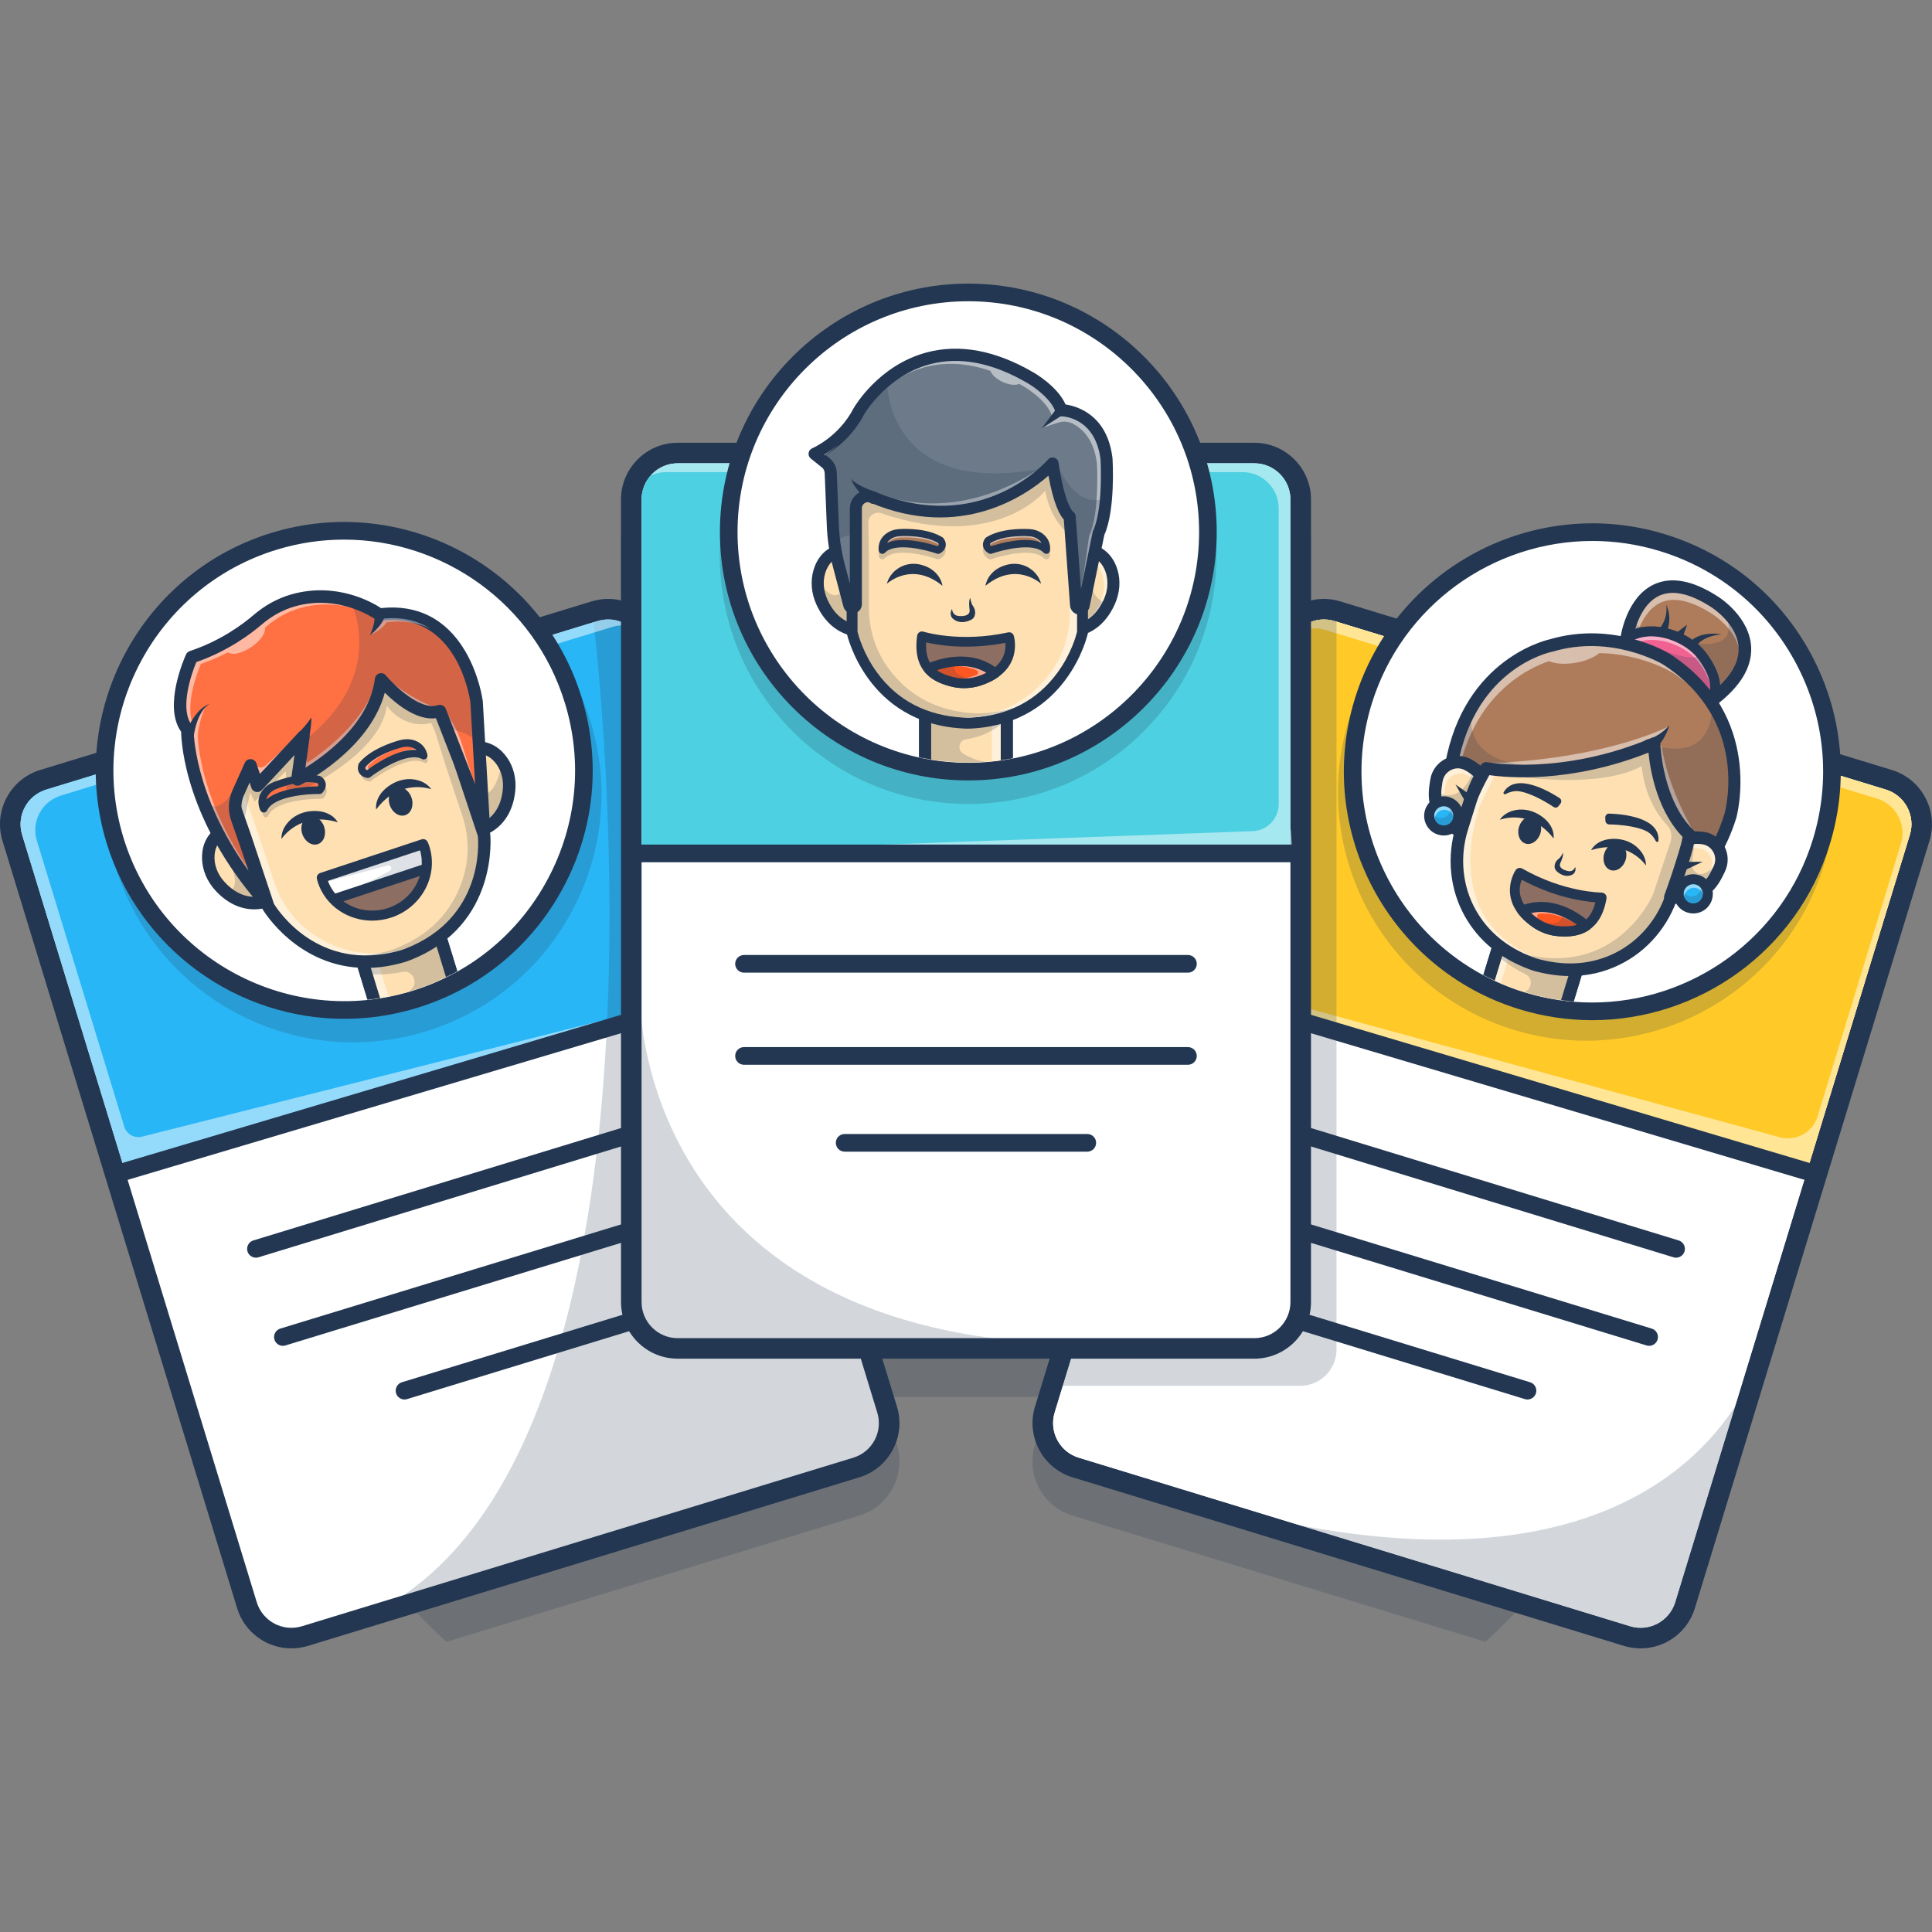 <?xml version="1.0" encoding="utf-8"?>
<!-- Generator: Adobe Illustrator 24.0.2, SVG Export Plug-In . SVG Version: 6.00 Build 0)  -->
<svg version="1.1" id="Layer_1" xmlns="http://www.w3.org/2000/svg" xmlns:xlink="http://www.w3.org/1999/xlink" x="0px" y="0px"
	 viewBox="0 0 4000 4000" style="enable-background:new 0 0 4000 4000;" xml:space="preserve">
<rect x="0" y="0" width="4000" height="4000" fill="#808080" stroke="none"/>
<style type="text/css">
	.st0{opacity:0.2;}
	.st1{fill:#233752;}
	.st2{fill:#FFFFFF;}
	.st3{fill:#29B6F6;}
	.st4{opacity:0.5;}
	.st5{clip-path:url(#SVGID_2_);}
	.st6{fill:#FFE0B2;}
	.st7{opacity:0.5;clip-path:url(#SVGID_2_);}
	.st8{fill:#FF7043;}
	.st9{opacity:5.000000e-02;}
	.st10{fill:#8D6E63;}
	.st11{opacity:0.15;}
	.st12{opacity:0.2;clip-path:url(#SVGID_2_);}
	.st13{fill:#FFCA28;}
	.st14{clip-path:url(#SVGID_4_);}
	.st15{opacity:0.5;clip-path:url(#SVGID_4_);}
	.st16{fill:#FF5722;}
	.st17{fill:#AE7C5B;}
	.st18{fill:#F06292;}
	.st19{fill:#FFFEFA;}
	.st20{opacity:0.2;clip-path:url(#SVGID_4_);}
	.st21{fill:#4DD0E1;}
	.st22{clip-path:url(#SVGID_6_);}
	.st23{opacity:0.5;clip-path:url(#SVGID_6_);}
	.st24{fill:#6C7A89;}
	.st25{opacity:0.2;clip-path:url(#SVGID_6_);}
</style>
<g>
	<g>
		<g class="st0">
			<g>
				<path class="st1" d="M3176.3,1176.8c-41.6,10.1-82.3,25.4-121.1,46.1c-64.6,34.3-119.9,81.1-163.6,137l-116.3-35.6
					c-20.5-6.3-41.4-6.5-61-1.9v-209.1c0-64.7-52.7-117.4-117.4-117.4h-112.3c-74.4-192.5-261.4-329.5-479.8-329.5
					c-218.5,0-405.4,137-479.8,329.5h-121.9c-64.7,0-117.4,52.7-117.4,117.4v209.1c-20-4.7-40.9-4.2-61,2l-107.1,32.7
					c-43.8-55.9-99-102.6-163.6-137c-40.5-21.6-83.1-37.3-126.7-47.3c-255.4,281.2-411,654.6-411,1064.4
					c0,459.3,195.6,872.8,507.9,1162.1l854.9-261.4c30-9.2,54.6-29.5,69.3-57.1c14.7-27.7,17.8-59.5,8.6-89.4l-30.3-99h346.3
					l-30.3,99c-9.2,30-6.1,61.8,8.6,89.4c14.7,27.7,39.3,48,69.3,57.1l854.9,261.4c312.3-289.3,507.9-702.8,507.9-1162.1
					C3583.7,1829.3,3429.5,1457.5,3176.3,1176.8z"/>
			</g>
		</g>
		<g>
			<g>
				<g>
					<path class="st2" d="M1772.9,3038.3l-1141.6,349c-50.8,15.5-104.5-13-120-63.8l-485.8-1589c-15.5-50.8,13-104.5,63.8-120
						l1141.6-349c50.8-15.5,104.5,13,120,63.8l485.8,1589C1852.3,2969,1823.7,3022.7,1772.9,3038.3z"/>
					<path class="st1" d="M603.3,3412.8c-50.3,0-96.9-32.6-112.3-83.1L5.1,1740.8c-18.9-61.9,16-127.7,77.9-146.6l1141.6-349
						c30-9.2,61.8-6.1,89.4,8.6c27.7,14.7,48,39.3,57.2,69.3l485.8,1589c9.2,30,6.1,61.8-8.6,89.4c-14.7,27.7-39.4,48-69.3,57.2
						l-6.2-20.4l6.2,20.4l-1141.6,349C626.1,3411.1,614.6,3412.8,603.3,3412.8z M1259.1,1282.6c-7.3,0-14.7,1.1-22,3.3l-1141.6,349
						c-39.4,12.1-61.7,53.9-49.7,93.4l485.8,1589c12.1,39.4,54,61.7,93.4,49.7l1141.6-349c19.1-5.8,34.8-18.8,44.2-36.4
						c9.4-17.6,11.3-37.9,5.5-57l-485.8-1589c-5.8-19.1-18.8-34.8-36.4-44.2C1283.2,1285.5,1271.2,1282.6,1259.1,1282.6z"/>
				</g>
				<g>
					<path class="st3" d="M1330.6,1335.5c-5.8-19.1-18.8-34.8-36.4-44.2c-11-5.8-22.9-8.8-35-8.8c-7.3,0-14.7,1.1-22,3.3
						l-1141.6,349c-19.1,5.8-34.8,18.8-44.2,36.4s-11.3,37.9-5.5,57L259,2425.2l1287.4-383.9L1330.6,1335.5z"/>
				</g>
				<g class="st0">
					<g>
						<path class="st1" d="M1351,1329.3c-15.5-50.8-124.2-61.4-124.2-61.4c5.1,46.4,243.5,1966.5-596.7,2118.7c0,0-42.5,14,1.2,0.7
							l1141.6-349c50.8-15.5,79.3-69.2,63.8-120L1351,1329.3z"/>
					</g>
				</g>
				<g class="st0">
					<g>
						<path class="st1" d="M731.1,2158.1c49.7,0,100.2-7.3,150.1-22.5c131.4-40.2,239.2-129.1,303.7-250.4
							c64.5-121.3,77.9-260.5,37.7-391.8c-19.8-64.7-51.4-123.7-92.9-174.6l-911.4,278.6c-5.9,65.4,0.8,132,20.6,196.7
							C306.6,2015.4,510.9,2158.1,731.1,2158.1z"/>
					</g>
				</g>
				<g class="st4">
					<path class="st2" d="M1566,2032.2L294.1,2353.3c-15.8,4-32-5.1-36.8-20.7l-181-592.1c-6.6-21.4-3.3-44.3,9.3-63.3
						c9.8-14.9,25.1-25.4,42.1-30.6L1267.6,1298c7.2-2.2,14.6-3.3,22-3.3c4,0,7.9,0.4,11.9,1.1c-2.3-1.6-4.7-3.1-7.3-4.5
						c-11-5.8-22.9-8.8-35-8.8c-7.3,0-14.7,1.1-22,3.3L97.3,1634.4c-17.1,5.2-32.3,15.7-42.1,30.6c-12.6,19-15.8,41.9-9.3,63.3
						L259,2425.2l24.5-7.3l-0.4-1.3L1566,2032.2z"/>
				</g>
				<g>
					<path class="st1" d="M529.9,2603.9c-7.8,0-15.1-5.1-17.5-12.9c-2.9-9.6,2.5-19.9,12.1-22.8l878.9-268.7
						c9.6-3,19.9,2.5,22.8,12.1c2.9,9.6-2.5,19.9-12.1,22.8l-878.9,268.7C533.4,2603.7,531.6,2603.9,529.9,2603.9z"/>
				</g>
				<g>
					<path class="st1" d="M585.7,2786.4c-7.8,0-15.1-5.1-17.5-12.9c-2.9-9.6,2.5-19.9,12.1-22.8l878.9-268.7
						c9.6-2.9,19.9,2.5,22.8,12.1c2.9,9.6-2.5,19.9-12.1,22.8L591,2785.6C589.2,2786.1,587.4,2786.4,585.7,2786.4z"/>
				</g>
				<g>
					<path class="st1" d="M837.5,2897.5c-7.8,0-15.1-5.1-17.5-12.9c-2.9-9.6,2.5-19.9,12.1-22.8l480.3-146.9
						c9.6-3,19.9,2.5,22.8,12.1c2.9,9.6-2.5,19.9-12.1,22.8l-480.3,146.9C841.1,2897.2,839.3,2897.5,837.5,2897.5z"/>
				</g>
				<g>
					<circle class="st2" cx="712.6" cy="1595" r="496.1"/>
					<path class="st1" d="M712.8,2109.4c-220.2,0-424.5-142.7-492.1-364c-82.9-271.2,70.3-559.3,341.5-642.2
						c271.2-82.9,559.3,70.3,642.2,341.5c40.2,131.4,26.8,270.5-37.7,391.8c-64.5,121.3-172.4,210.2-303.7,250.4
						C813,2102.1,762.5,2109.4,712.8,2109.4z M712.3,1117.2c-46.2,0-93.1,6.7-139.4,20.9c-251.9,77-394.2,344.7-317.2,596.6
						c77,251.9,344.7,394.2,596.6,317.2c122-37.3,222.3-119.9,282.2-232.6c59.9-112.7,72.4-242,35-364
						C1106.6,1249.7,916.9,1117.2,712.3,1117.2z"/>
				</g>
				<g>
					<defs>
						<circle id="SVGID_1_" cx="712.6" cy="1595" r="477"/>
					</defs>
					<clipPath id="SVGID_2_">
						<use xlink:href="#SVGID_1_"  style="overflow:visible;"/>
					</clipPath>
					<g class="st5">
						<g>
							
								<rect x="758.8" y="1937.6" transform="matrix(0.956 -0.292 0.292 0.956 -549.595 334.2)" class="st6" width="169" height="136.4"/>
							<path class="st1" d="M782.4,2108.7c-2.1,0-4.2-0.5-6.1-1.5c-3-1.6-5.3-4.4-6.3-7.7l-39.9-130.4c-2.1-6.8,1.8-14.1,8.6-16.2
								l161.6-49.4c6.8-2.1,14.1,1.8,16.2,8.6l39.9,130.4c1,3.3,0.7,6.8-1,9.9c-1.6,3-4.4,5.3-7.7,6.3l-161.6,49.4
								C785,2108.5,783.7,2108.7,782.4,2108.7z M758.7,1973.9l32.3,105.6l136.8-41.8l-32.3-105.6L758.7,1973.9z"/>
						</g>
						<g>
							
								<rect x="758.8" y="1937.6" transform="matrix(0.956 -0.292 0.292 0.956 -549.595 334.2)" class="st6" width="169" height="136.4"/>
							<path class="st1" d="M782.4,2108.7c-2.1,0-4.2-0.5-6.1-1.5c-3-1.6-5.3-4.4-6.3-7.7l-39.9-130.4c-2.1-6.8,1.8-14.1,8.6-16.2
								l161.6-49.4c6.8-2.1,14.1,1.8,16.2,8.6l39.9,130.4c1,3.3,0.7,6.8-1,9.9c-1.6,3-4.4,5.3-7.7,6.3l-161.6,49.4
								C785,2108.5,783.7,2108.7,782.4,2108.7z M758.7,1973.9l32.3,105.6l136.8-41.8l-32.3-105.6L758.7,1973.9z"/>
						</g>
					</g>
					<g class="st7">
						<polygon class="st2" points="777,1973.9 897.1,1937.2 895.6,1932.1 758.7,1973.9 791,2079.5 807.7,2074.4 						"/>
					</g>
					<g class="st5">
						<g>
							<path class="st6" d="M987.9,1548.2c0,0,28.9-4.2,51.3,27.7c12.3,17.5,16.9,39.1,14.7,60.4c-2.9,28.2-15.4,68.1-61.3,83.3
								c0,0-36.1-108.8-39.4-118.7C949.9,1591,987.9,1548.2,987.9,1548.2z"/>
							<path class="st1" d="M992.6,1732.6c-2,0-4-0.5-5.8-1.4c-3.1-1.5-5.4-4.2-6.5-7.5L940.9,1605c-1.7-5.1-5.6-17,37.3-65.4
								c2-2.3,4.8-3.8,7.8-4.2c1.5-0.2,37.1-5,63.8,33.1c13.5,19.3,19.6,43.9,17,69.1c-4.8,47.4-29.7,80.9-70.1,94.3
								C995.4,1732.4,994,1732.6,992.6,1732.6z M966.3,1599.1l34.2,103.1c29-15.2,38.2-44.3,40.5-67.3c1.9-19.1-2.5-37.4-12.4-51.7
								c-12.7-18.2-27.5-21.7-34.7-22.3C980.7,1576.4,968.8,1592.8,966.3,1599.1z M965.9,1600.4L965.9,1600.4L965.9,1600.4z"/>
						</g>
						<g>
							<path class="st6" d="M455.7,1724.8c0,0-25.7,13.9-24.5,52.9c0.6,21.4,9.9,41.5,24.3,57.2c19.2,20.9,53,45.4,98.9,30.1
								c0,0-36.1-108.8-39.4-118.7C511.8,1736.4,455.7,1724.8,455.7,1724.8z"/>
							<path class="st1" d="M526.4,1882.7c-29,0-56.8-13.3-80.4-39c-17.2-18.7-27-42-27.7-65.6c-1.4-46.5,30-64,31.3-64.7
								c2.7-1.5,5.8-1.9,8.8-1.3c63.3,13.1,67.3,25,69,30.1l39.4,118.7c2.3,6.8-1.4,14.1-8.2,16.4
								C547.8,1880.9,537,1882.7,526.4,1882.7z M458.6,1738.7c-5.4,4.7-15.1,16.4-14.5,38.6c0.5,17.4,7.9,34.7,20.9,48.8
								c15.6,17.1,40.4,34.9,72.7,29.7l-34.2-103.1C497.8,1749.2,478.5,1743.1,458.6,1738.7z M504.6,1753.5L504.6,1753.5
								L504.6,1753.5z"/>
						</g>
						<g>
							<path class="st6" d="M563.7,1872.8c3.4,5.4,25.4,39.4,65.4,67.7c57.8,40.9,124.1,51.6,197,31.7c2.3-0.6,6.2-1.6,7.9-2.2
								c0.1,0,0.2-0.1,0.2-0.1c0.1,0,0.2-0.1,0.2-0.1c1.8-0.5,5.5-2,7.5-2.9c70.8-27.9,117.6-76.3,139.3-144
								c15-46.6,12.3-86.4,11.7-92.7L946.2,1589l-58.6-186.9l-37.4-26.9L728.5,1362l-114.9,38.1l-66.7,39.7l-79.7,59.1l-15.1,47.7
								l64.7,184.7L563.7,1872.8z"/>
						</g>
						<g class="st4">
							<path class="st2" d="M858.6,1958.8c-2,0.8-5.8,2.3-7.5,2.9c-0.1,0-0.2,0-0.2,0.1c-0.1,0-0.2,0.1-0.2,0.1
								c-1.7,0.6-5.6,1.7-7.9,2.2c-73,19.8-139.2,9.2-197-31.7c-1.4-1-2.8-2-4.2-3.1c-34.8-25.8-60.4-62.2-74-103.3l-34.1-102.7
								l-64.7-184.7l15.1-47.7l79.7-59.1l56.2-33.5l-6.1,2l-66.7,39.7l-79.7,59.1l-15.1,47.7l64.7,184.7l46.9,141.4
								c3.4,5.4,25.4,39.4,65.4,67.7c57.8,40.9,124.1,51.6,197,31.7c2.3-0.6,6.2-1.6,7.9-2.2c0.1,0,0.2-0.1,0.2-0.1
								c0.1,0,0.2-0.1,0.2-0.1c1.8-0.5,5.5-2,7.5-2.9c11.1-4.4,21.7-9.3,31.6-14.7C868.7,1954.6,863.7,1956.7,858.6,1958.8z"/>
						</g>
						<g class="st0">
							<g>
								<path class="st1" d="M666.9,1621.9c-0.5-0.3-1-0.5-1.5-0.6c-34.8-8.3-77.1,6-93.7,12.6c-8.3,3.3-15,7.9-20.1,14
									c-17.5,20.7-6.4,40.8-5.9,41.7c1,1.7,2.8,2.7,4.8,2.6c0.5,0,1-0.1,1.4-0.3c1.3-0.4,2.5-1.4,3.1-2.8
									c17.1-36.7,109.9-35.4,110.8-35.4c1.5,0,2.9-0.6,4-1.7c5-5.5,7.2-11.1,6.4-16.8C674.9,1626.9,667.7,1622.4,666.9,1621.9z"/>
							</g>
						</g>
						<g>
							<path class="st8" d="M661.7,1636.1c0,0-96.9-1.8-115.6,38.4c0,0-10-17.5,5.4-35.7c4.8-5.7,11.1-9.7,18-12.5
								c16.9-6.7,57.5-20.2,90.6-12.3C660,1614,674.2,1622.5,661.7,1636.1z"/>
							<path class="st1" d="M546.1,1682.2c-2.8,0-5.4-1.5-6.8-3.9c-0.5-0.9-12.4-22.5,6.2-44.5c5.4-6.3,12.5-11.3,21.1-14.7
								c16.8-6.6,59.7-21.1,95.2-12.7c0.8,0.2,1.5,0.5,2.2,0.9c0.9,0.6,9,5.7,10.4,15.2c0.6,4.4-0.1,11.3-7,18.9
								c-1.5,1.6-3.5,2.4-5.9,2.5c-25.6-0.4-94.8,4.7-108.5,33.9c-1.2,2.6-3.8,4.4-6.7,4.5C546.3,1682.2,546.2,1682.2,546.1,1682.2z
								 M638,1619.3c-26.3,0-53.5,9.4-65.7,14.2c-6.2,2.5-11.3,5.9-14.9,10.3c-3.5,4.1-5.3,8.1-6.1,11.6
								c29.2-25.1,89.2-27.1,106.7-27.2c0.7-1.1,1.2-2.4,1.1-3.5c-0.2-1.4-1.4-2.7-2.3-3.5C650.7,1619.9,644.4,1619.3,638,1619.3z"
								/>
						</g>
						<g class="st9">
							<path class="st2" d="M551.4,1655.2c0,0.1-0.1,0.2-0.1,0.2c0.4-0.4,0.9-0.7,1.4-1.1C552.3,1654.6,551.8,1654.8,551.4,1655.2z"
								/>
						</g>
						<g class="st9">
							<path class="st2" d="M656.7,1621.2c-30.9-6.7-69.2,6.4-84.4,12.4c-4.5,1.8-8.3,4.1-11.5,6.8c2.2-1.4,4.6-2.7,7.3-3.8
								c15.2-6,53.5-19,84.4-12.4c0.9,0.8,2.1,2.1,2.3,3.5c0,0.2-0.1,0.3-0.1,0.5c1.1,0,2.2,0,3.1,0c0.7-1.1,1.2-2.4,1.1-3.5
								C658.9,1623.3,657.7,1622,656.7,1621.2z"/>
						</g>
						<g class="st0">
							<g>
								<path class="st1" d="M856.1,1544c-7.7-1.8-15.9-1.5-24.5,0.8c-17.2,4.7-59.7,18.5-82.6,46c-0.3,0.4-0.6,0.9-0.8,1.4
									c-0.4,0.9-3.4,8.8,0.6,16.2c2.7,5,7.8,8.3,15.1,9.6c1.5,0.3,3-0.1,4.2-1c0.7-0.6,74.3-57.1,110-37.9
									c1.3,0.7,2.8,0.8,4.1,0.4c0.5-0.2,0.9-0.4,1.3-0.6c1.6-1.1,2.5-3,2.2-5C885.7,1572.8,882.6,1550.1,856.1,1544z"/>
							</g>
						</g>
						<g>
							<path class="st8" d="M761.6,1602.9c0,0,76.6-59.4,115.6-38.4c0,0-2.5-20-25.7-25.4c-7.2-1.7-14.7-1.2-21.9,0.8
								c-17.6,4.8-58.1,18.1-80,44.3C749.8,1584.2,743.5,1599.5,761.6,1602.9z"/>
							<path class="st1" d="M761.6,1610.7c-0.5,0-1,0-1.4-0.1c-10.1-1.9-14.8-7-16.9-10.9c-4.6-8.4-1.1-17.4-0.7-18.4
								c0.3-0.7,0.7-1.4,1.2-2c23.4-28,66.5-42,83.9-46.8c9-2.4,17.6-2.7,25.7-0.9c28.2,6.5,31.5,30.9,31.6,32
								c0.4,2.9-0.9,5.7-3.3,7.4s-5.5,1.8-8.1,0.4c-28.4-15.2-87,22-107.2,37.7C765,1610.1,763.3,1610.7,761.6,1610.7z M756.7,1588
								c-0.2,1.1-0.4,3,0.3,4.2c0.6,1,1.7,1.7,3,2.2c14-10.4,63.3-44.7,101.8-42c-2.8-2.4-6.7-4.4-11.9-5.6
								c-5.5-1.3-11.6-1-18.1,0.7C816,1551.7,777.5,1564.2,756.7,1588z"/>
						</g>
						<g class="st4">
							<g>
								<path class="st2" d="M762.2,1590.5c-0.7-1.2-0.5-3.1-0.3-4.2c16.5-18.9,44.1-30.6,62.7-36.8c-18.3,5.6-49.7,17.7-67.9,38.5
									c-0.2,1.1-0.4,3,0.3,4.2c0.6,1,1.7,1.7,3,2.2c0.3-0.2,0.6-0.5,1-0.7c0.7-0.6,1.6-1.2,2.5-1.8
									C762.9,1591.5,762.5,1591,762.2,1590.5z"/>
							</g>
							<g>
								<path class="st2" d="M829.7,1557c10.9-3.4,21.9-5.3,32.1-4.6c-0.7-0.6-1.5-1.2-2.4-1.7
									C849.7,1551.1,839.6,1553.5,829.7,1557z"/>
							</g>
						</g>
						<g>
							<path class="st1" d="M757.9,2004c-141.5,0-213-119.4-213.8-120.8c-0.5-0.8-0.8-1.6-1.1-2.4l-47.2-142.2l-65.6-187.4
								c-0.9-2.6-1-5.5-0.1-8.2l35.2-111.2c1.3-4,4.3-7.1,8.3-8.4l323.1-107.3c3.9-1.3,8.3-0.6,11.6,1.8l94.7,68.1
								c2.3,1.6,4,4,4.8,6.6l59.5,189.6l47.1,142c0.3,0.8,0.5,1.7,0.6,2.6c0.2,1.9,19.1,188.2-164.7,260.6c-0.8,0.3-6.1,2.5-9.4,3.5
								c-2.6,1-8.1,2.4-9.2,2.6C805.3,2000.9,780.7,2004,757.9,2004z M567.2,1871.3c8.7,14.2,92.7,142.3,258,97.4
								c0.3-0.1,5.3-1.3,7.6-2.2c3-0.9,7.7-2.9,7.8-2.9c159.5-62.9,150.3-215.7,148.8-232.4l-46.8-140.9l-58.3-185.7l-85.8-61.7
								l-310.6,103.1l-31.9,100.8l64.3,183.5L567.2,1871.3z"/>
						</g>
						<g class="st0">
							<g>
								<path class="st1" d="M986.4,1699.2l-75.5-226.3c0,0-0.5-0.1-1.2-0.2l-22.1-70.5l-37.4-26.9l-21.9-2.4l36.1,25.9l21.6,68.9
									c-29-7.5-75.2-24.9-94.4-61.6c0,0-37.4,151.9-175,203.1l10.9-83.7l-98.7,101.8l-9.9-46.4l-36.6,81.2l18.2,58.9l17.5-80.4
									l9.1,19.1l64.7-62.9l1.6,54.7c0,0,194-81,207.4-190.3c0,0,33.1,49.8,91.9,35.7l7.6,16.5l22.7,72.4l34.1,102.8
									c13.6,40.9,14.9,85,2.6,126.2c-0.5,1.6-1,3.3-1.5,5c-21.7,67.7-68.6,116.1-139.3,144c-2,0.8-5.8,2.3-7.5,2.9
									c-0.1,0-0.2,0-0.2,0.1s-0.2,0.1-0.2,0.1c-1.7,0.6-5.6,1.7-7.9,2.2c-30.9,8.4-60.7,11.3-89,8.8c35.3,7.1,72.8,5.3,112.2-5.4
									c2.3-0.6,6.2-1.6,7.9-2.2c0.1,0,0.2-0.1,0.2-0.1c0.1,0,0.2-0.1,0.2-0.1c1.8-0.5,5.5-2,7.5-2.9
									c70.8-27.9,117.6-76.3,139.3-144c15-46.6,12.3-86.4,11.7-92.7l-19.5-58.8L986.4,1699.2z"/>
							</g>
						</g>
						<g>
							<path class="st8" d="M546.6,1864.1c5.6,6.5-36.2-113.8-55.7-169.2c-6.1-17.5-5.3-36.7,2.3-53.6l25.4-56.6l14.1,42.4
								l95.5-102.3l-12.2,89c0,0,157-78.2,173.1-207.1c0,0,68.8,83.1,121.8,65.5l90.4,231.9l-14.4-251.3c0,0-26.2-203.1-201.1-180.4
								c0,0-78-58-178.8-29.4c-27.3,7.7-52.3,22-73.8,40.4c-23.1,19.8-70.4,55-136,76.8c0,0-47.8,104.1-9,150.1
								C387.9,1510.4,384.4,1676.7,546.6,1864.1z"/>
						</g>
						<g class="st4">
							<path class="st2" d="M915.1,1464.6l7.4,9.9c14.8,19.8,26.2,42,33.7,65.6l41.6,131.8l-79.8-186.9L915.1,1464.6z"/>
						</g>
						<g class="st4">
							<path class="st2" d="M790.9,1398.1c0,0,86.6,70.6,124.2,66.4C915.1,1464.6,838,1486,790.9,1398.1z"/>
						</g>
						<g class="st4">
							<path class="st2" d="M631.6,1550.4l4.1,29c0,0,126-77.7,145.2-178c0,0-1,101.1-107.1,172.2l-53.9,37.4L631.6,1550.4z"/>
						</g>
						<g class="st4">
							<path class="st2" d="M525.5,1580.1l3.4,3.9c5.4,6.1,14.7,6.6,20.7,1.1l73.7-67.8l-90.5,110.1L525.5,1580.1z"/>
						</g>
						<g class="st4">
							<path class="st2" d="M609.3,1251.9c-25.2,7.1-48.8,20.1-70.4,38.6c-0.3,0.3-0.6,0.5-0.9,0.8c-10.2-1.5-26,3.4-41.2,13.7
								c-15.5,10.5-26.1,23.8-28.1,33.9c-18.9,10.4-40.6,20.5-64.9,28.8c-7.6,18.1-39.6,100.3-8.8,136.8c1.4,1.7,2.2,3.9,2.2,6.1
								c0,0.3-0.1,6.6,1,17.8c-0.6,15.7,1.9,27.2,2.3,28.3c0.2,0.6,0.9,1.1,1.7,1.4c9.8,56.1,38.6,155.7,123.5,265.8
								c-1.7-5.2-3.6-11-5.8-17.3C421,1667.3,410.5,1549.2,409.4,1523c3.6-38.3,17.7-62.3,17.7-62.3c-14,12.8-21.5,28.2-25.4,42.8
								c-21.2-39.3,7.1-111.9,14.2-128.8c20.6-7.1,39.3-15.4,56.1-24.1c8.3,6.7,28.8,2.3,48.3-10.9c19-12.9,30.5-29.7,28.2-40
								c0.9-0.8,1.8-1.5,2.6-2.2c21.5-18.5,45.2-31.5,70.4-38.6c68.4-19.4,126.4,3.3,153.9,17.7
								C757.3,1265.3,690.6,1228.8,609.3,1251.9z"/>
						</g>
						<g>
							<path class="st1" d="M547.1,1877.2c-3.9,0-7.7-1.6-10.3-4.6c0,0,0,0,0,0c-150.4-173.7-161.2-328.4-161.8-357.7
								c-38.2-53,8.1-155.5,10.2-160c1.5-3.3,4.3-5.8,7.7-6.9c63.9-21.2,109.9-55.7,131.6-74.3c24-20.6,50.5-35.1,78.7-43.1
								c93.2-26.4,167.1,16.2,185.7,28.4c74.7-8.1,134.8,22.4,173.9,88.5c29.4,49.7,36.4,101.5,36.7,103.7c0,0.3,0.1,0.6,0.1,0.9
								l14.4,251.3c0.4,6.4-4,12-10.2,13.4c-6.2,1.3-12.5-2-14.8-8l-86.4-221.7c-40.3,4.8-82.5-29.7-105.9-53
								c-31.7,118.5-168.9,188.1-175.1,191.2c-4.3,2.1-9.4,1.7-13.3-1.1c-3.9-2.8-5.9-7.5-5.3-12.3l6.7-48.6l-67.6,72.5
								c-3.1,3.3-7.8,4.8-12.2,3.8c-4.5-1-8.1-4.2-9.5-8.6l-3.6-10.8l-11.7,26.2c-6.3,13.9-6.9,29.6-1.9,44
								c62.5,177.9,62.5,177.9,50.4,184.9C551.5,1876.7,549.3,1877.2,547.1,1877.2z M406.5,1370.7c-12.9,30.4-34.5,100.7-8.7,131.3
								c2,2.4,3.1,5.5,3.1,8.6c0,1.4-0.9,133.5,113.6,292.1c-8.6-25.5-20.3-59.5-35.8-103.6c-7.3-20.7-6.3-43.1,2.7-63.2l25.4-56.6
								c2.2-4.9,7.1-7.9,12.5-7.6c5.3,0.3,10,3.8,11.6,8.9l7.2,21.7l80.6-86.4c3.8-4.1,9.9-5.3,15-2.9c5.1,2.4,8,7.9,7.3,13.5
								l-8.6,62.9c42.6-26.5,132.4-92.5,143.8-184.4c0.6-5.1,4.3-9.4,9.2-10.8c5-1.5,10.3,0.2,13.6,4.2
								c17.6,21.2,71.3,73.6,107.7,61.5c6.6-2.1,13.7,1.2,16.2,7.6l60.7,155.7l-9.7-169.1c-1.7-12.5-29-189.3-186.5-168.8
								c-3.3,0.4-6.7-0.4-9.4-2.5c-0.7-0.5-74.4-53.8-167.6-27.3c-24.6,7-47.8,19.7-68.9,37.8C518.8,1312.7,471.8,1348,406.5,1370.7
								z"/>
						</g>
						<g class="st4">
							<path class="st2" d="M766.7,1314.2c0,0,23.4-9.3,33.9-25.9c34.3-4.2,64.7,0.4,90.9,13.7c-29.2-18.9-64.2-25.8-104.6-20.5
								c-1,0.1-1.9,0.1-2.9-0.1c0.9,0.5,1.6,1,2.4,1.4l-0.3,0L766.7,1314.2z"/>
						</g>
						<g>
							<g>
								<path class="st10" d="M666.1,1817.2c0.6,2.3,1.1,4.6,1.9,6.8c18.5,55.7,80.6,85.1,138.7,65.8
									c58.1-19.3,90.3-80.1,71.8-135.7c-0.8-2.3-1.7-4.4-2.6-6.6L666.1,1817.2z"/>
							</g>
							<g>
								<path class="st2" d="M667.7,1817.3c6.3,16.1,15.3,30.3,26,42.3l182.4-60.5c1.4-16,0.1-32.7-4.5-49.4L667.7,1817.3z"/>
							</g>
							<g>
								<path class="st1" d="M770.5,1906.1c-50.1,0-96.3-30.4-112.3-78.8c-0.7-2.1-1.2-4.1-1.7-6.2l-0.3-1.3
									c-1.4-5.3,1.6-10.7,6.8-12.4l209.8-69.6c5.2-1.7,10.8,0.9,12.8,5.9l0.5,1.1c0.8,2,1.7,4,2.4,6.1
									c20.2,61-14.9,127.8-78.4,148.8C796.8,1904,783.5,1906.1,770.5,1906.1z M678.9,1823.8c17.9,48.1,73,73.3,124.5,56.2
									c51.5-17.1,80.7-70.2,66.2-119.5L678.9,1823.8z"/>
							</g>
							<g>
								<path class="st1" d="M692.4,1871.8c-4.3,0-8.4-2.8-9.8-7.1c-1.8-5.4,1.1-11.3,6.6-13.1l183.7-61c5.4-1.8,11.3,1.1,13.1,6.6
									c1.8,5.4-1.1,11.3-6.6,13.1l-183.7,61C694.6,1871.6,693.5,1871.8,692.4,1871.8z"/>
							</g>
						</g>
						<g>
							<g>
								<g>
									<path class="st1" d="M893,1634.1c0,0-64.9-24.6-114.2,41.9c0,0-5.7-28.8,30.4-51.5c17.1-10.7,37.9-14.6,57.3-8.7
										C876.2,1618.7,886,1624.2,893,1634.1z"/>
								</g>
								<g>
									
										<ellipse transform="matrix(0.949 -0.315 0.315 0.949 -480.482 345.844)" class="st1" cx="829.6" cy="1659.3" rx="23.8" ry="30.1"/>
								</g>
							</g>
							<g>
								<g>
									<path class="st1" d="M582.7,1737.1c0,0,37.3-58.6,116.5-34.7c0,0-12.6-26.5-55.1-23.1c-20.1,1.6-39.1,11-51.1,27.3
										C587,1714.7,582.4,1724.9,582.7,1737.1z"/>
								</g>
								<g>
									
										<ellipse transform="matrix(0.949 -0.315 0.315 0.949 -508.632 291.871)" class="st1" cx="648.6" cy="1719.3" rx="23.8" ry="30.1"/>
								</g>
							</g>
						</g>
						<g>
							<path class="st1" d="M379.4,1530.8c2.5-8.1,5.4-15.1,8.8-22.3c3.3-7.1,7-14,11.4-20.6c4.4-6.5,9.1-12.8,14.8-18.1
								c5.7-5.3,12.2-9.8,19.2-12.5c-12.6,8.6-19.8,21.8-24.8,35.3c-2.5,6.8-4.4,13.8-5.9,20.9c-1.5,7-2.7,14.4-3.1,21
								c-0.4,5.8-5.3,10.1-11.1,9.7c-5.8-0.4-10.1-5.3-9.7-11.1C379,1532.4,379.2,1531.6,379.4,1530.8z"/>
						</g>
						<g>
							<g>
								<path class="st8" d="M785.2,1277.1c0,0,0,12.4-19.1,38.1"/>
							</g>
							<g>
								<path class="st1" d="M795.6,1277.1c-0.3,2.7-0.8,3.2-1.2,4.6c-0.4,1.1-0.9,2.2-1.4,3.2c-1,1.9-2.1,3.8-3.3,5.5
									c-2.3,3.4-4.7,6.5-7.3,9.3c-5.1,5.8-10.6,10.8-16.3,15.5c2.9-6.8,5.4-13.7,7.2-20.5c0.9-3.4,1.6-6.8,1.9-10.1
									c0.2-1.6,0.3-3.2,0.3-4.7c0-0.7-0.1-1.4-0.2-2.1c-0.1-0.4-0.2-1.7-0.5-0.7c0-5.7,4.7-10.4,10.4-10.4
									C790.9,1266.8,795.6,1271.4,795.6,1277.1z"/>
							</g>
						</g>
						<g class="st0">
							<g>
								<path class="st1" d="M726.1,1244.9c0,0,78,151.6-92.9,285.6l-20,77c0,0,145.1-70.3,170.1-194.5c0,0,84.1,83.5,130.7,63.4
									l12.2,32.5c0,0,58.3,7.1,65.7,37.7c0,0,10.3-289.2-206-275.4L726.1,1244.9z"/>
							</g>
						</g>
						<g class="st11">
							<g>
								<path class="st1" d="M676,1825.6l126.8-33.6c6.5-1.7,10.2,7.2,4.4,10.6c-30.3,17.4-76.3,41.2-118.8,52l9.1,6.6l186-64.3
									l-9.4-52.3l-206.4,72.7l2.9,7.1L676,1825.6z"/>
							</g>
						</g>
						<g class="st0">
							<g>
								<path class="st1" d="M1038.4,1578.2c0,0-6,64-40.7,68.7l5.7,71.3C1003.4,1718.2,1080.6,1651.2,1038.4,1578.2z"/>
							</g>
						</g>
						<g>
							<path class="st1" d="M616.2,1519.2c2.4-2.2,5.1-5,7.6-7.7c2.5-2.7,5-5.5,7.4-8.3c4.8-5.7,9.4-11.7,13.6-18
								c-0.1,7.6-0.7,15.4-1.7,23.1c-0.5,3.9-1.1,7.8-1.8,11.7c-0.7,3.9-1.4,7.7-2.5,11.9l-0.2,0.9c-1.9,7.3-9.3,11.7-16.6,9.8
								c-7.3-1.9-11.7-9.3-9.8-16.6C612.8,1523.2,614.2,1520.9,616.2,1519.2z"/>
						</g>
						<g class="st0">
							<g>
								<path class="st1" d="M471.4,1774.7c0,0,36.4,68-4.1,73.3c0,0,44.5,36.2,74.4,18L471.4,1774.7z"/>
							</g>
						</g>
						<g class="st0">
							<g>
								<path class="st1" d="M508.1,1585.9c0,0-51.6,144.1-95.4,53.7l120.7,218.1l-31.2-140.7l-14.1-58.2L508.1,1585.9z"/>
							</g>
						</g>
					</g>
					<g class="st12">
						<g>
							<path class="st1" d="M764.1,2016.8c0,0,32.5,3.2,68.9-4.5c19.8-4.2,33.4,19.2,20.2,34.5c-13.2,15.2-35,29.8-70.8,37l-0.6,9.7
								l171.1-46.3l-36.5-97.4c0,0-85.2,48.7-164.4,42.6L764.1,2016.8z"/>
						</g>
					</g>
				</g>
				<g>
					<line class="st2" x1="240.5" y1="2430.8" x2="1305.9" y2="2114.2"/>
					<path class="st1" d="M240.5,2449c-7.9,0-15.1-5.1-17.5-13.1c-2.9-9.7,2.6-19.8,12.3-22.7l1065.5-316.6
						c9.7-2.9,19.8,2.6,22.7,12.3s-2.6,19.8-12.3,22.7L245.7,2448.3C243.9,2448.8,242.2,2449,240.5,2449z"/>
				</g>
			</g>
			<g>
				<g>
					<path class="st2" d="M3368.7,3387.3l-1141.6-349c-50.8-15.5-79.3-69.2-63.8-120l485.8-1589c15.5-50.8,69.2-79.3,120-63.8
						l1141.6,349c50.8,15.5,79.3,69.2,63.8,120l-485.8,1589C3473.2,3374.2,3419.4,3402.8,3368.7,3387.3z"/>
					<path class="st1" d="M3396.7,3412.8c-11.3,0-22.9-1.7-34.3-5.1l-1141.6-349c-30-9.2-54.6-29.5-69.3-57.2
						c-14.7-27.7-17.8-59.5-8.6-89.4l485.8-1589c9.2-30,29.5-54.6,57.2-69.3c27.7-14.7,59.5-17.8,89.4-8.6l1141.6,349
						c61.9,18.9,96.9,84.7,77.9,146.6l-485.8,1589C3493.6,3380.2,3447,3412.8,3396.7,3412.8z M3374.9,3366.9
						c39.4,12.1,81.3-10.2,93.4-49.7l485.8-1589c12.1-39.4-10.2-81.3-49.7-93.4l-1141.6-349c-19.1-5.8-39.3-3.9-57,5.5
						c-17.6,9.4-30.6,25.1-36.4,44.2l-485.8,1589c-5.8,19.1-3.9,39.3,5.5,57c9.4,17.6,25.1,30.6,44.2,36.4L3374.9,3366.9z"/>
				</g>
				<g>
					<path class="st2" d="M2669.4,1335.5l-485.8,1589c-5.8,19.1-3.9,39.3,5.5,57c9.4,17.6,25.1,30.6,44.2,36.4l1141.6,349
						c39.4,12,81.3-10.2,93.4-49.7l485.8-1589c12.1-39.4-10.2-81.3-49.7-93.4l-1141.6-349
						C2723.4,1273.8,2681.5,1296.1,2669.4,1335.5z"/>
				</g>
				<g>
					<path class="st13" d="M3904.4,1634.9l-1141.6-349c-39.4-12-81.3,10.2-93.4,49.7l-215.3,704.2L3741,2425.2l213.1-696.9
						C3966.2,1688.9,3943.9,1647,3904.4,1634.9z"/>
				</g>
				<g class="st4">
					<path class="st2" d="M3904.4,1634.9l-1141.6-349c-2.3-0.7-4.5-1.2-6.8-1.7c-0.7-0.1-1.4-0.3-2.2-0.4c-1.6-0.3-3.1-0.5-4.7-0.7
						c-0.8-0.1-1.6-0.2-2.5-0.2c-1.5-0.1-3-0.2-4.5-0.2c-0.8,0-1.6,0-2.3,0c-1.8,0-3.6,0.1-5.5,0.3c-0.4,0-0.8,0-1.2,0.1
						c-2.1,0.2-4.3,0.6-6.4,1c-0.8,0.2-1.6,0.4-2.4,0.6c-1.3,0.3-2.6,0.6-3.9,1c-0.9,0.3-1.8,0.6-2.8,0.9c-1.2,0.4-2.3,0.8-3.5,1.2
						c-0.9,0.4-1.9,0.7-2.8,1.1c-1.1,0.5-2.2,1-3.4,1.6c-1.2,0.6-2.4,1.2-3.5,1.8c-1.4,0.8-2.8,1.6-4.1,2.5c-1,0.6-1.9,1.3-2.8,2
						c-0.8,0.6-1.6,1.2-2.4,1.8c-0.9,0.7-1.9,1.5-2.8,2.3c-0.7,0.6-1.4,1.3-2.1,1.9c-0.9,0.8-1.8,1.7-2.7,2.5
						c-0.6,0.7-1.2,1.3-1.9,2c-2.2,2.4-4.2,4.8-6.1,7.5c18.3-12.9,42-17.5,64.9-10.5l1141.6,349c39.4,12.1,61.7,54,49.7,93.4
						l-172.6,564.6c-10.2,33.2-44.9,52.4-78.4,43.2l-1224.6-334.5l-5.9,19.2l273.9,82.7L3741,2425.2l213.1-696.9
						C3966.2,1688.9,3943.9,1647,3904.4,1634.9z"/>
				</g>
				<g class="st0">
					<g>
						<path class="st1" d="M3738.6,1399c-64.5-121.3-172.4-210.2-303.7-250.4c-131.4-40.2-270.5-26.8-391.8,37.7
							c-121.3,64.5-210.2,172.4-250.4,303.7c-82.9,271.2,70.3,559.3,341.5,642.2c49.9,15.3,100.4,22.5,150.1,22.5
							c220.2,0,424.5-142.7,492.1-364C3816.5,1659.4,3803.1,1520.3,3738.6,1399z"/>
					</g>
				</g>
				<g>
					<path class="st1" d="M3470.1,2603.9c-1.8,0-3.6-0.3-5.3-0.8l-878.9-268.7c-9.6-2.9-15.1-13.2-12.1-22.8
						c3-9.6,13.2-15.1,22.8-12.1l878.9,268.7c9.6,2.9,15.1,13.2,12.1,22.8C3485.2,2598.9,3477.9,2603.9,3470.1,2603.9z"/>
				</g>
				<g>
					<path class="st1" d="M3414.3,2786.4c-1.8,0-3.6-0.3-5.3-0.8l-878.9-268.7c-9.6-2.9-15.1-13.2-12.1-22.8
						c3-9.6,13.2-15.1,22.8-12.1l878.9,268.7c9.6,2.9,15.1,13.2,12.1,22.8C3429.4,2781.3,3422.2,2786.4,3414.3,2786.4z"/>
				</g>
				<g>
					<path class="st1" d="M3162.5,2897.5c-1.8,0-3.6-0.3-5.3-0.8l-480.3-146.9c-9.6-2.9-15.1-13.2-12.1-22.8
						c2.9-9.6,13.2-15.1,22.8-12.1l480.3,146.9c9.6,2.9,15.1,13.2,12.1,22.8C3177.5,2892.4,3170.3,2897.5,3162.5,2897.5z"/>
				</g>
				<g>
					<circle class="st2" cx="3296.7" cy="1597.8" r="496.1"/>
					<path class="st1" d="M3296.4,2112.2c-49.7,0-100.2-7.3-150.1-22.5c-271.2-82.9-424.4-371-341.5-642.2
						c82.9-271.2,371-424.4,642.2-341.5c131.4,40.2,239.2,129.1,303.7,250.4c64.5,121.3,77.9,260.5,37.7,391.8l0,0
						C3720.9,1969.5,3516.6,2112.2,3296.4,2112.2z M3296.9,1120c-204.6,0-394.3,132.6-457.2,338.1c-77,251.9,65.3,519.6,317.2,596.6
						c46.4,14.2,93.3,20.9,139.4,20.9c204.6,0,394.3-132.6,457.2-338.1c37.3-122,24.9-251.3-35-364
						c-59.9-112.7-160.1-195.3-282.2-232.6C3390,1126.7,3343.1,1120,3296.9,1120z"/>
				</g>
				<g>
					<defs>
						<circle id="SVGID_3_" cx="3296.7" cy="1597.8" r="477"/>
					</defs>
					<clipPath id="SVGID_4_">
						<use xlink:href="#SVGID_3_"  style="overflow:visible;"/>
					</clipPath>
					<g class="st14">
						<g>
							
								<rect x="3091.3" y="1943.4" transform="matrix(0.956 0.292 -0.292 0.956 726.378 -840.706)" class="st6" width="169" height="132.8"/>
							<path class="st1" d="M3237.2,2111c-1.3,0-2.5-0.2-3.8-0.6l-161.6-49.4c-3.3-1-6-3.3-7.7-6.3c-1.6-3-2-6.6-1-9.9l38.8-127
								c2.1-6.8,9.3-10.7,16.2-8.6l161.6,49.4c6.8,2.1,10.7,9.3,8.6,16.2l-38.8,127C3247.9,2107.4,3242.8,2111,3237.2,2111z
								 M3091.8,2040l136.8,41.8l31.2-102.2l-136.8-41.8L3091.8,2040z"/>
						</g>
						<g>
							
								<rect x="3091.3" y="1943.4" transform="matrix(0.956 0.292 -0.292 0.956 726.378 -840.706)" class="st6" width="169" height="132.8"/>
							<path class="st1" d="M3237.2,2111c-1.3,0-2.5-0.2-3.8-0.6l-161.6-49.4c-3.3-1-6-3.3-7.7-6.3c-1.6-3-2-6.6-1-9.9l38.8-127
								c2.1-6.8,9.3-10.7,16.2-8.6l161.6,49.4c6.8,2.1,10.7,9.3,8.6,16.2l-38.8,127C3247.9,2107.4,3242.8,2111,3237.2,2111z
								 M3091.8,2040l136.8,41.8l31.2-102.2l-136.8-41.8L3091.8,2040z"/>
						</g>
					</g>
					<g class="st15">
						<polygon class="st2" points="3135.2,1943.9 3259.2,1981.8 3259.9,1979.6 3123.1,1937.8 3091.8,2040 3104.7,2043.9 						"/>
					</g>
					<g class="st14">
						<g>
							<path class="st6" d="M3022.1,1759c-0.4,6.2-2.3,45.3,13.2,90.4c22.3,64.9,68.5,110.8,137.2,136.5c2.1,0.8,5.8,2.2,7.5,2.7
								c0.1,0,0.2,0,0.2,0.1c0.1,0,0.2,0,0.2,0.1c1.7,0.6,5.5,1.5,7.5,2c71.5,18.1,135.8,6.5,191.2-34.5
								c38.2-28.2,58.6-61.1,61.7-66.4l43-137.8l59.6-180.3l-14.2-42.4l-88.3-79.3l-112.1-35l-75-6.5l-96.2,1.4l-38.9,29l-53.6,182
								L3022.1,1759z"/>
						</g>
						<g class="st4">
							<path class="st2" d="M3096.4,1600.8l-30.2,62.5c0,0-97.6,235.7,117.8,321.7l4.2,12c0,0-161.1-21.1-172.2-224.2
								c0,0,22.8-143.9,62.4-179.8L3096.4,1600.8z"/>
						</g>
						<g>
							<path class="st1" d="M3251,2020.8c-22.1,0-44.9-3-68.2-8.9c-0.8-0.2-6.2-1.5-9.4-2.6c-2.5-0.7-7.7-2.7-8.8-3.1
								c-59-22.1-103.4-58.8-131.7-109c-31.4-55.8-38.2-123.9-18.5-186.7l29.9-95.8l54.4-184.7c0.8-2.7,2.4-5.1,4.7-6.7l90.6-67.7
								c3.3-2.5,7.7-3.2,11.6-2l315.1,98.5c4,1.2,7.1,4.3,8.4,8.3l36,107.2c0.9,2.7,0.9,5.5,0,8.2l-60.5,183l-29.9,95.6
								c-19.6,62.8-63.9,114.9-121.5,142.9C3321.2,2013,3287,2020.8,3251,2020.8z M3122.4,1441.5l-53.2,180.7l-30,96
								c-17.5,56-11.6,116.6,16.4,166.2c25.2,44.7,65,77.6,118.4,97.5c0.3,0.1,4.9,1.9,7.2,2.6c3,1,7.8,2.1,7.8,2.1
								c55.5,14,106.9,9.8,153.1-12.7c51.2-24.9,90.6-71.3,108.1-127.3l29.9-95.8l59.2-179.1l-32.5-96.9l-302.5-94.5L3122.4,1441.5z
								"/>
						</g>
						<g>
							<g>
								<g>
									<path class="st1" d="M3407.8,1791.9c0,0-37.2-56.2-113.6-31.7c0,0,11.8-25.9,53-23.3c19.5,1.2,38.1,10,50,25.6
										C3403.2,1770.3,3407.8,1780.1,3407.8,1791.9z"/>
								</g>
								<g>
									
										<ellipse transform="matrix(0.298 -0.955 0.955 0.298 651.302 4437.573)" class="st1" cx="3343.6" cy="1775.8" rx="29.2" ry="23.1"/>
								</g>
							</g>
							<g>
								<g>
									<path class="st1" d="M3105.1,1697.3c0,0,62.5-25,111.4,38.6c0,0,5.1-28-30.3-49.4c-16.8-10.1-37-13.5-55.7-7.5
										C3121.2,1682.1,3111.7,1687.6,3105.1,1697.3z"/>
								</g>
								<g>
									
										<ellipse transform="matrix(0.298 -0.955 0.955 0.298 580.066 4230.343)" class="st1" cx="3167" cy="1720.7" rx="29.2" ry="23.1"/>
								</g>
							</g>
						</g>
						<g>
							<g>
								<path class="st10" d="M3315.7,1858.4c0,0-78.4,0.7-169.2-51.1c0,0-37.9,53.8,32.1,103.2c14,9.8,31.2,16.3,48.4,17.5
									C3258.5,1930.2,3304.4,1927.7,3315.7,1858.4z"/>
								<path class="st1" d="M3240,1938.9c-5.5,0-10.2-0.3-13.7-0.6c-18.8-1.3-37.8-8.2-53.6-19.4c-77.6-54.7-35-117-34.6-117.6
									c3.1-4.4,9-5.7,13.6-3c87.1,49.7,163.4,49.5,164,49.7c3.1,0.1,6,1.3,8,3.6s2.9,5.4,2.4,8.4
									C3314.5,1930.4,3267.6,1938.9,3240,1938.9z M3150.7,1821.4c-6.4,15.1-12.2,48,33.9,80.5c12.8,9,28.1,14.5,43.1,15.6
									c32.3,2.3,63.5-2.4,75.4-49.4C3278,1866.3,3218.6,1858,3150.7,1821.4z"/>
							</g>
							<g>
								<g>
									<path class="st16" d="M3284.2,1916.8c-18,12.2-39.8,12.4-57.2,11.2c-17.2-1.2-34.4-7.6-48.4-17.5
										c-11.8-8.3-20.5-16.8-26.9-25.1C3211.5,1861.5,3265.5,1900.6,3284.2,1916.8z"/>
									<path class="st1" d="M3239.8,1938.8c-4.7,0-9.2-0.2-13.5-0.5c-18.8-1.3-37.8-8.2-53.6-19.4c-11.9-8.4-21.7-17.6-29.2-27.2
										c-2-2.6-2.6-5.9-1.8-9.1c0.9-3.1,3.1-5.7,6.2-6.9c64.4-25.8,121.5,14.6,143.1,33.2c2.4,2.1,3.8,5.2,3.6,8.5
										c-0.2,3.2-1.9,6.2-4.5,8C3274,1936.2,3255.9,1938.8,3239.8,1938.8z M3170.4,1890.4c4.2,4,9,7.8,14.3,11.5
										c12.8,9,28.1,14.5,43.1,15.6c11.2,0.8,24.6,1,37-2.9C3243.7,1899.8,3208.9,1881.9,3170.4,1890.4z"/>
								</g>
							</g>
							<g class="st4">
								<path class="st2" d="M3184.8,1902c-4.3-3.2-2.2-10.1,3.1-10.5c30.7-2.3,58.2,10.9,76.7,23.2c0,0,0.1,0,0.1,0
									c-20.8-14.9-55.8-32.8-94.4-24.2c4.2,4,8.9,7.8,14.3,11.5c0.6,0.4,1.3,0.8,1.9,1.2C3186,1902.8,3185.4,1902.4,3184.8,1902z"
									/>
							</g>
							<g class="st0">
								<g>
									<path class="st1" d="M3236.4,1884.3c0,0,7.1,43.8-57,20.8c0,0,60,41,99.8,8.9L3236.4,1884.3z"/>
								</g>
							</g>
						</g>
						<g>
							<path class="st1" d="M3236,1765.5c0,0-3.6,8.5-9.3,12.9c-3.9,2.9-6.7,7-7.7,11.8c-0.9,4.2-0.5,9.1,3.5,13.1
								c0,0,14.6,15.7,32,8c2.4-1.1,4.5-2.9,5.7-5.2c1.4-2.7,2.6-6.6,1.1-11.2c0,0-3.5,11.1-15,8.5c0,0-10-1.7-14.7-7.1
								c-2.2-2.5-2.6-6.2-1.2-9.2C3232.8,1782,3237.4,1771,3236,1765.5z"/>
						</g>
						<g>
							<g>
								<path class="st1" d="M3226.9,1668.9l4-5.3c2.7-3.6,1.8-8.8-2-11.3c-22.1-14.3-90.6-54-115.7-12.2c-1.5,2.4,1.3,5.3,3.8,4
									c7.3-3.9,18.9-8.1,31.3-5.3c0,0,25.8,3.7,68.1,31.9C3219.8,1673.1,3224.4,1672.3,3226.9,1668.9z"/>
							</g>
							<g>
								<path class="st1" d="M3323.8,1699.2l-0.3-6.6c-0.2-4.5,3.5-8.3,8.1-8.1c26.3,0.8,105.2,7.2,102.1,55.9
									c-0.2,2.8-4.1,3.6-5.4,1.1c-3.8-7.4-10.9-17.4-22.7-22.1c0,0-23.3-11.6-74.1-12.5
									C3327.3,1706.7,3323.9,1703.3,3323.8,1699.2z"/>
							</g>
						</g>
						<g>
							<path class="st17" d="M3367.8,1321.8c0,0,24.5-178.2,183-75.1c0,0,143.7,90.6-6.9,203.8l-127.2-37L3367.8,1321.8z"/>
							<path class="st1" d="M3543.8,1463.5c-1.2,0-2.4-0.2-3.6-0.5l-127.2-37c-3.4-1-6.2-3.3-7.8-6.4l-48.8-91.7
								c-1.3-2.4-1.8-5.2-1.4-7.9c0.5-3.4,12.2-83.9,69.9-110.3c36.2-16.6,81-7.8,133,26.1c2.5,1.6,65.1,41.7,67.7,104.7
								c1.7,41.7-23.1,82.2-73.9,120.4C3549.4,1462.6,3546.6,1463.5,3543.8,1463.5z M3425.5,1402.5l115.6,33.7
								c40-31.4,59.7-63.2,58.5-94.5c-1.9-49.3-55.3-83.7-55.8-84.1c-44.2-28.8-80.6-36.9-108.2-24.3
								c-38.5,17.5-51.4,71.3-54.3,86.3L3425.5,1402.5z"/>
						</g>
						<g class="st4">
							<path class="st2" d="M3438.1,1247.7c27.6-12.6,63.9-4.4,108.2,24.4c0.5,0.3,42.2,27,53.2,67.5c-3.4-48.4-55.1-81.6-55.6-81.9
								c-44.3-28.8-80.6-36.9-108.2-24.4c-38.5,17.5-51.4,71.3-54.3,86.3l4,7.5C3390.2,1306.6,3404.2,1263.2,3438.1,1247.7z"/>
						</g>
						<g class="st0">
							<path class="st1" d="M3572.4,1270.4c0,0,63.5,129-199.8,17.4l-4.8,34c0,0,149.6,60.5,175.9,129.9
								C3543.7,1451.7,3683,1380.8,3572.4,1270.4z"/>
						</g>
						<g>
							<path class="st18" d="M3361,1326.9c0,0,25.3-25.3,73.9-18.6c34.4,4.7,70.5,23.6,90.9,51.7c18,24.9,36.3,61.5,17.2,90.9
								l-153.3-66.3L3361,1326.9z"/>
							<path class="st1" d="M3543,1461.3c-1.4,0-2.8-0.3-4.1-0.9l-153.3-66.3c-2.2-1-4.1-2.7-5.2-4.9l-28.7-57.7c-2-4-1.2-8.8,2-12
								c1.2-1.2,29.5-28.8,82.6-21.6c39.3,5.4,76.8,26.8,97.9,55.9c29,40.1,35.1,75.6,17.5,102.6
								C3549.7,1459.6,3546.4,1461.3,3543,1461.3z M3397.4,1376.6l140.8,60.9c8.6-23.1-6.1-51-20.8-71.4
								c-17.6-24.3-50.5-43-83.9-47.5c-30.4-4.2-50.3,5.3-59.4,11.3L3397.4,1376.6z"/>
						</g>
						<g class="st4">
							<path class="st2" d="M3434.7,1325.8c33.3,4.6,66.3,23.2,83.9,47.5c9.1,12.6,18.2,28,21.7,43.5c-2-17.8-12.4-36.2-23-50.7
								c-17.6-24.3-50.5-42.9-83.9-47.5c-30.4-4.2-50.3,5.3-59.4,11.3l3,6.1C3386.9,1330,3406.2,1321.9,3434.7,1325.8z"/>
						</g>
						<g class="st0">
							<path class="st1" d="M3516,1348.6c0,0,24.1,42.1-142.2-28.1l-11.1,7.4l81.1,31c0,0,87.3,64.9,99.9,92.8
								C3543.7,1451.7,3568.4,1398.2,3516,1348.6z"/>
						</g>
						<g>
							<path class="st17" d="M3450.1,1364.7c0,0-108.7-66.8-238.7-28.2c0,0-179.1,34.9-209.7,269c0,0,21.9,113.5,21.5,114.9
								c16.4-69.4,53.8-129.6,53.8-129.6s154.5,30.6,347.8-51.2c0,0,3,128.2,78.9,194.4l-40,118.7c0,0,79.1-35.6,118.7-162.4
								C3582.3,1690.2,3641.5,1488.3,3450.1,1364.7z"/>
						</g>
						<g class="st4">
							<path class="st2" d="M3441,1549.6c-0.1-2.9-1.6-5.7-4.1-7.3c-0.7-0.4-1.4-0.8-2.2-1c-0.4-0.1-0.7-0.2-1.1-0.2
								c0.7,13.6-15.7,108,75.6,185.5C3451.7,1628.5,3441.1,1550.7,3441,1549.6z"/>
						</g>
						<g class="st4">
							<path class="st2" d="M3450.1,1364.7c0,0-52.9-32.5-129-39c-33-2.8-70.4-0.8-109.7,10.8c0,0-7.1,1.4-18.6,5.4
								c-46.6,16.3-166.6,75.9-191.2,263.6c0,0,21.9,113.5,21.5,114.9c1.3-5.5,2.7-10.8,4.2-16.2c-6.1-32.4-13.6-71-13.6-71
								c24.9-190.3,147.9-249,193.1-264.3c13.3,5.5,33.4,7.1,55.1,3.4c20.7-3.5,38.4-11.1,49.4-20.1c87.7,1.3,150.9,40.1,150.9,40.1
								c54.7,35.3,88.9,77.1,109.9,118.6C3553.3,1460.6,3517,1407.9,3450.1,1364.7z"/>
						</g>
						<g class="st4">
							<path class="st2" d="M3455.1,1503.9c0,0-128.4,67.7-376.3,76.4l-10.6,13C3068.1,1593.3,3391.4,1595.8,3455.1,1503.9z"/>
						</g>
						<g>
							<path class="st1" d="M3463.6,1865.6c-3.2,0-6.3-1.2-8.7-3.4c-3.8-3.5-5.2-8.9-3.6-13.8l37.3-110.7
								c-57.1-55-71.9-141.7-75.6-179.5c-162.6,64.3-294,51.8-329.4,46.6c-10.1,17.8-35.3,65.4-47.8,117.9c-0.1,0.5-0.2,0.9-0.4,1.4
								c-2.1,6.7-9.1,10.5-15.8,8.6c-5.5-1.5-9.2-6.4-9.5-11.8c-1.1-7.6-13.5-72.9-21.3-113.1c-0.3-1.4-0.3-2.8-0.1-4.1
								c30.4-232.6,206.1-276.9,219.3-279.9c133.8-39.6,244.1,26.9,248.8,29.7c0.1,0.1,0.2,0.1,0.2,0.2
								c197.3,127.4,138.3,338,137.7,340.1c-41,131.1-122.4,169-125.8,170.6C3467.2,1865.2,3465.4,1865.6,3463.6,1865.6z
								 M3424.7,1526.6c2.5,0,4.9,0.7,7,2.1c3.6,2.3,5.8,6.3,5.9,10.6c0,1.2,3.8,123.3,74.5,185c4,3.5,5.4,8.9,3.8,13.9l-27.4,81.3
								c24.9-21.9,59.5-62.9,81.4-133.1c2.2-7.6,53.8-194-126.7-310.7c-3.8-2.3-107.2-62.7-228.1-26.7c-0.4,0.1-0.8,0.2-1.2,0.3
								c-6.9,1.4-169.4,36.3-199.1,255.9c4.9,25.4,8.7,45.2,11.7,60.7c17.5-46.2,38.3-80,39.5-81.9c2.8-4.6,8.2-6.9,13.5-5.9
								c1.5,0.3,153.3,28.7,340.2-50.4C3421.3,1526.9,3423,1526.6,3424.7,1526.6z"/>
						</g>
						<g class="st0">
							<path class="st1" d="M3543.8,1450.5c0,0,16.7,130.3-120.6,92.7l4.7,16.6c0,0,1.5,142.4,76.9,173.9c0,0,39.2-3.9,53.1,25.2
								C3557.8,1758.9,3635.3,1600.2,3543.8,1450.5z"/>
						</g>
						<g class="st4">
							<path class="st2" d="M3495.4,1818.7l24.2-71.6c1.2-3.4,0.1-7.2-2.6-9.5c-1.5-1.3-3-2.7-4.4-4c0.1,1.1-0.1,2.2-0.4,3.3
								l-32,94.8C3484.7,1828.1,3489.8,1823.8,3495.4,1818.7z"/>
						</g>
						<g>
							<path class="st6" d="M3066.9,1604.9c0,0-11.9-13.5-28.6-22.1c-27-13.9-59.7,3.4-64.3,33.4c-3.9,25.7-13.7,69.5,50,105.7
								C3024,1721.9,3047.5,1633.8,3066.9,1604.9z"/>
							<path class="st1" d="M3024,1734.9c-2.2,0-4.4-0.6-6.4-1.7c-68.9-39.2-61.1-89.1-56.9-115.9l0.5-3.1
								c2.8-18.4,14.4-34.4,31-42.9c16.6-8.5,35.6-8.5,52.1-0.1c18.7,9.6,31.9,24.4,32.4,25c3.9,4.4,4.3,10.9,1,15.8
								c-15,22.2-34.8,89.2-41.2,113.1c-1,3.9-3.8,7.1-7.5,8.6C3027.4,1734.6,3025.7,1734.9,3024,1734.9z M3018.3,1590.9
								c-4.9,0-9.8,1.2-14.3,3.5c-9.3,4.8-15.6,13.4-17.2,23.8l-0.5,3.2c-3.5,22.4-8.2,52.3,29.9,80.2c7.1-24.3,20.9-68.8,34.4-94.5
								c-4.5-3.9-10.9-8.9-18.2-12.7C3027.9,1592.1,3023.1,1590.9,3018.3,1590.9z"/>
						</g>
						<g class="st4">
							<path class="st2" d="M2991.8,1631.6l0.5-3.2c1.6-10.3,7.8-19,17.2-23.7c9.1-4.6,19.4-4.7,28.4-0.1c3.5,1.8,6.8,3.9,9.8,6
								c0.3,0.2,0.6,0.5,0.9,0.7c0.7-1.4,1.4-2.8,2.1-4.2c-2.3-2.1-5.2-4.4-8.5-6.7c-3-2.1-6.2-4.2-9.8-6c-9-4.6-19.3-4.6-28.4,0.1
								c-9.3,4.8-15.6,13.4-17.2,23.7l-0.5,3.2c-2.6,16.5-5.8,37,7.9,57.8C2987,1662,2989.6,1645.4,2991.8,1631.6z"/>
						</g>
						<g class="st0">
							<path class="st1" d="M3049,1599.3c0,0-23.6,67.2-71.5,41.5c0,0-1.3,16.9-2,19.3c-0.8,2.4,40.5,57.9,40.5,57.9l10.3,3.1
								l41.4-117.4L3049,1599.3z"/>
						</g>
						<g class="st0">
							<path class="st1" d="M3048.1,1465.9c0,0-34,117.2,135.7,119.6l4.3,10.9l-111.1-5.7l-9.4,13l-42-24l-19.1,1.8
								C3006.4,1581.6,3020.4,1490.5,3048.1,1465.9z"/>
						</g>
						<g>
							<path class="st1" d="M3449.9,1251.9c3.4,8,5.8,16.7,6.2,25.9c0.5,9.2-1.1,18.7-4.2,27.7l-0.1,0.2c-1.4,4.1-5.9,6.3-10,4.9
								c-4.1-1.4-6.3-5.9-4.9-10c0.3-0.8,0.6-1.5,1.1-2.1c4.6-6.3,8.3-13.5,10.3-21.4C3450.5,1269.2,3450.8,1260.6,3449.9,1251.9z"
								/>
						</g>
						<g>
							<g>
								<line class="st19" x1="3492.9" y1="1293.3" x2="3477.7" y2="1314.4"/>
							</g>
							<g>
								<path class="st1" d="M3492.9,1293.3l-8.9,25.6c-1.5,4.2-6.1,6.5-10.3,5c-4.2-1.5-6.5-6.1-5-10.3c0.5-1.6,1.5-2.8,2.7-3.8
									L3492.9,1293.3z"/>
							</g>
						</g>
						<g>
							<path class="st1" d="M3564.1,1313.4c-10.4,0.7-20.6,3.1-29.8,7c-4.6,2-8.8,4.4-12.6,7.2c-3.8,2.8-6.8,6.2-9.3,9.7
								c-2.5,3.5-7.4,4.3-10.9,1.8c-3.5-2.5-4.3-7.4-1.8-10.9c0.4-0.5,0.8-1,1.2-1.3c9.4-8.2,20.5-12.2,31.3-13.9
								C3543,1311.3,3553.7,1311.5,3564.1,1313.4z"/>
						</g>
						<g>
							<g>
								<path class="st3" d="M2989.1,1719.3c-3,0-6.1-0.5-9-1.4c-15.9-5-24.8-21.9-19.8-37.8c4-12.7,15.5-21.2,28.8-21.2
									c3,0,6.1,0.5,9,1.4c15.9,5,24.8,21.9,19.8,37.8C3014,1710.8,3002.4,1719.3,2989.1,1719.3z"/>
							</g>
							<g>
								<path class="st1" d="M2989.1,1669.4c2,0,3.9,0.3,5.9,0.9c10.4,3.3,16.2,14.4,13,24.8c-2.6,8.5-10.5,13.9-18.9,13.9
									c-2,0-3.9-0.3-5.9-0.9c-10.4-3.3-16.2-14.4-13-24.8C2972.9,1674.8,2980.7,1669.4,2989.1,1669.4 M2989.1,1648.6
									L2989.1,1648.6c-17.8,0-33.4,11.4-38.7,28.5c-6.7,21.3,5.3,44.1,26.6,50.8c3.9,1.2,8,1.9,12.1,1.9
									c17.8,0,33.4-11.4,38.7-28.5c6.7-21.3-5.3-44.1-26.6-50.8C2997.3,1649.2,2993.2,1648.6,2989.1,1648.6L2989.1,1648.6z"/>
							</g>
						</g>
						<g class="st4">
							<path class="st2" d="M2971.5,1690.5c3.3-10.4,14.4-16.2,24.8-13c6.1,1.9,10.5,6.5,12.6,12c0.2-8.6-5.2-16.6-13.8-19.2
								c-10.4-3.3-21.5,2.6-24.8,13c-1.4,4.4-1.1,8.8,0.4,12.8C2970.7,1694.2,2970.9,1692.3,2971.5,1690.5z"/>
						</g>
						<g class="st0">
							<path class="st1" d="M3003,1675c-0.1,1.6-0.3,3.3-0.9,4.9c-3.3,10.4-14.4,16.2-24.8,13c-3.1-1-5.8-2.6-7.9-4.8
								c-0.5,8.8,5,17.2,13.8,19.9c10.4,3.3,21.5-2.6,24.8-13C3010.3,1687.7,3008.1,1680.1,3003,1675z"/>
						</g>
						<g>
							<path class="st6" d="M3496,1736.3c0,0,10.9-3.7,29.6-1.2c30.1,4,47.2,36.8,33.9,64.1c-11.4,23.3-28.4,64.9-101.3,58.4
								C3458.1,1857.6,3491,1769.4,3496,1736.3z"/>
							<path class="st1" d="M3472.8,1871.2c-5,0-10.3-0.2-15.8-0.7c-4-0.4-7.7-2.6-9.8-6s-2.6-7.7-1.2-11.4
								c0.3-0.9,32.4-87.4,37.2-118.7c0.7-4.8,4.1-8.8,8.7-10.3c1.4-0.5,14.4-4.6,35.4-1.8c18.4,2.4,34,13.3,42.8,29.7
								c8.8,16.4,9.2,36.2,1,52.9l-1.3,2.8C3558.8,1830.3,3539,1871.2,3472.8,1871.2z M3507.1,1747.5c-6,27.5-21.8,73.2-30.6,97.8
								c47-1.3,60.1-28.5,69.9-48.9l1.4-2.9c4.6-9.4,4.4-20.1-0.6-29.3c-4.8-9-13.3-14.9-23.3-16.2
								C3516.8,1747,3511.1,1747.1,3507.1,1747.5z"/>
						</g>
						<g class="st4">
							<path class="st2" d="M3517.8,1756.4c10,1.3,18.5,7.2,23.3,16.2c5,9.2,5.2,19.9,0.6,29.3l-1.4,2.9c-2.5,5.2-5.2,10.8-8.6,16.3
								c6.5-8,10.8-16.9,14.6-24.7l1.4-2.9c4.6-9.4,4.4-20.1-0.6-29.3c-4.8-9-13.3-14.9-23.3-16.2c-7.1-0.9-12.8-0.8-16.8-0.5
								c-0.6,2.6-1.2,5.4-2,8.2C3508.6,1755.6,3512.8,1755.7,3517.8,1756.4z"/>
						</g>
						<g class="st0">
							<path class="st1" d="M3561.2,1783.3c0,0-11.6,14.8-31.2,24.4c-12.5,6.1-27.1-3.3-26.5-17.2c1-24.7,7-56.6,7-56.6l-13.8-4
								l-23.9,85.9l0.9,0.1l-17,46.6C3456.6,1862.4,3545.9,1866.4,3561.2,1783.3z"/>
						</g>
						<g>
							<g>
								<path class="st6" d="M3045.3,1658c-2.4-0.8-32-34-32-34"/>
							</g>
							<g>
								<path class="st1" d="M3042.2,1667.9c-1.2-0.5-2.3-1.2-3.3-1.9l-0.7-0.6l-0.2-0.2l-0.3-0.4c-0.4-0.5-0.9-1.1-1.3-1.6
									l-1.8-2.7l-3.3-5.2l-6.1-10.4l-11.8-20.8l19.5,13.8l9.8,6.7l4.9,3.2l2.3,1.4c0.4,0.2,0.6,0.3,0.9,0.4l0.2,0.1l0.1,0
									l-0.4-0.4c-0.6-0.5-1.4-0.9-2.1-1.1c5.5,1.7,8.5,7.5,6.8,13C3053.5,1666.6,3047.6,1669.6,3042.2,1667.9z"/>
							</g>
						</g>
						<g>
							<g>
								<path class="st6" d="M3479.4,1793.7c2.4,0.8,45.6-9.7,45.6-9.7"/>
							</g>
							<g>
								<path class="st1" d="M3482.5,1783.8c-0.8-0.3-1.6-0.4-2.4-0.3l-0.6,0.1l0.1,0l0.2,0.1c0.3,0.1,0.5,0.2,1,0.2l2.7,0.2
									l5.8,0.2l11.9,0.1l23.9-0.3l-21.6,10.4l-11,5.1l-5.7,2.5l-3.1,1.2c-0.5,0.2-1.3,0.4-1.9,0.6l-0.5,0.1l-0.3,0.1l-0.9,0.1
									c-1.3,0.1-2.6-0.1-3.8-0.3c-5.5-1.7-8.5-7.5-6.8-13C3471.2,1785.1,3477,1782.1,3482.5,1783.8z"/>
							</g>
						</g>
						<g>
							<g>
								<path class="st3" d="M3505.7,1880.8c-3,0-6.1-0.5-9-1.4c-7.7-2.4-14-7.7-17.7-14.8c-3.7-7.1-4.5-15.3-2.1-23
									c4-12.7,15.5-21.2,28.8-21.2c3,0,6.1,0.5,9,1.4c7.7,2.4,14,7.7,17.7,14.8c3.7,7.1,4.5,15.3,2.1,23
									C3530.6,1872.3,3519,1880.8,3505.7,1880.8z"/>
							</g>
							<g>
								<path class="st1" d="M3505.7,1830.8c2,0,3.9,0.3,5.9,0.9c10.4,3.3,16.2,14.4,13,24.8c-2.6,8.5-10.5,13.9-18.9,13.9
									c-2,0-3.9-0.3-5.9-0.9c-10.4-3.3-16.2-14.4-13-24.8C3489.5,1836.2,3497.3,1830.8,3505.7,1830.8 M3505.7,1810L3505.7,1810
									c-17.8,0-33.4,11.4-38.7,28.5c-3.2,10.3-2.2,21.3,2.8,30.9c5,9.6,13.5,16.7,23.8,19.9c3.9,1.2,8,1.9,12.1,1.9
									c17.8,0,33.4-11.4,38.7-28.5c3.2-10.3,2.2-21.3-2.8-30.9c-5-9.6-13.5-16.7-23.8-19.9C3513.9,1810.7,3509.8,1810,3505.7,1810
									L3505.7,1810z"/>
							</g>
						</g>
						<g class="st4">
							<path class="st2" d="M3488.1,1851.9c3.3-10.4,14.4-16.2,24.8-13c6.1,1.9,10.5,6.5,12.6,12c0.2-8.6-5.2-16.6-13.8-19.2
								c-10.4-3.3-21.5,2.6-24.8,13c-1.4,4.4-1.1,8.8,0.4,12.8C3487.3,1855.6,3487.5,1853.8,3488.1,1851.9z"/>
						</g>
						<g class="st0">
							<path class="st1" d="M3521.8,1839.1c-0.1,1-0.4,2-0.7,3c-3.3,10.4-14.4,16.2-24.8,13c-4.3-1.3-7.7-4-10.2-7.4
								c-1.4,9.5,4.2,18.8,13.7,21.8c10.4,3.3,21.5-2.6,24.8-13C3526.5,1850.3,3525.3,1844,3521.8,1839.1z"/>
						</g>
						<g class="st0">
							<path class="st1" d="M3458.1,1857.6l38.5-127.7l-5.9-6.1c-5.7-8.7-79.4-121.8-65.2-183.9c0,0-233.1,81.6-344.5,58.7
								c-10.3-2.1,212.2,45,318-12.4c0,0,3.7,70.6,51.9,121.5c9,9.5,11.9,23.2,7.7,35.6l-36.1,108.5c0,0-81.5,192.8-304.1,112.6
								c0,0,138.8,87.8,244.8,12.9C3363.4,1977.3,3445.8,1927,3458.1,1857.6z"/>
						</g>
						<g>
							<path class="st1" d="M3456.2,1501.6c-2.7,9.5-6.8,18.8-12.1,27.7c-5.3,8.9-12.2,17.4-21.3,24.7l-0.6,0.5
								c-5.8,4.7-14.2,3.8-18.9-2c-4.7-5.8-3.8-14.2,2-18.9c1.6-1.3,3.5-2.2,5.5-2.7c7.9-1.8,16.2-5.5,23.9-10.6
								C3442.4,1515.3,3449.7,1509,3456.2,1501.6z"/>
						</g>
					</g>
					<g class="st20">
						<path class="st1" d="M3102,1980.2c0,0,24,21.6,55.5,36.2c20,9.3,13.1,39.7-8.9,38.2c-16.9-1.1-37.3-5.9-61.8-16.6l6.1,12.2
							l146.1,42.6l24.4-85.2c0,0-103.5,0-158.3-42.6L3102,1980.2z"/>
					</g>
				</g>
				<g>
					<line class="st2" x1="3759.5" y1="2430.8" x2="2694.1" y2="2114.2"/>
					<path class="st1" d="M3759.5,2449c-1.7,0-3.5-0.2-5.2-0.8l-1065.5-316.6c-9.7-2.9-15.2-13-12.3-22.7c2.9-9.7,13-15.2,22.7-12.3
						l1065.5,316.6c9.7,2.9,15.2,13,12.3,22.7C3774.7,2443.9,3767.4,2449,3759.5,2449z"/>
				</g>
				<g class="st0">
					<path class="st1" d="M3656,2771.7c0,0-140,675.8-1278.5,304.4l1025.9,313.5l79.5-38.6L3656,2771.7z"/>
				</g>
			</g>
			<g>
				<g>
					<path class="st2" d="M2596.9,2791.7H1403.1c-53.1,0-96.1-43-96.1-96.1V1034.1c0-53.1,43-96.1,96.1-96.1h1193.8
						c53.1,0,96.1,43,96.1,96.1v1661.6C2693,2748.7,2650,2791.7,2596.9,2791.7z"/>
					<path class="st1" d="M2596.9,2813H1403.1c-64.7,0-117.4-52.7-117.4-117.4V1034.1c0-64.7,52.7-117.4,117.4-117.4h1193.8
						c64.7,0,117.4,52.7,117.4,117.4v1661.6C2714.3,2760.4,2661.6,2813,2596.9,2813z M1403.1,959.3c-41.2,0-74.8,33.5-74.8,74.8
						v1661.6c0,41.2,33.5,74.8,74.8,74.8h1193.8c41.2,0,74.8-33.5,74.8-74.8V1034.1c0-41.2-33.5-74.8-74.8-74.8H1403.1z"/>
				</g>
				<g>
					<path class="st21" d="M2671.7,1034.1c0-41.2-33.5-74.8-74.8-74.8H1403.1c-41.2,0-74.8,33.5-74.8,74.8v732.8h1343.4V1034.1z"/>
				</g>
				<g class="st4">
					<path class="st2" d="M2675.8,1761l-3.3-43.1l-0.9,0v-683.9c0-41.3-33.5-74.8-74.8-74.8H1403.1c-22.3,0-42.3,9.9-56,25.4
						c9.6-4.5,20.3-7.1,31.7-7.1h1193.8c41.3,0,74.8,33.5,74.8,74.8v612.4c0,30.2-23.9,55-54.1,56.1l-1264.9,46.1l1319-5.7v5.7h24.4
						v-5.9L2675.8,1761z"/>
				</g>
				<g>
					<line class="st2" x1="2688" y1="1766.9" x2="1313.5" y2="1766.9"/>
					<path class="st1" d="M2688,1785.2H1313.5c-10.1,0-18.3-8.2-18.3-18.3c0-10.1,8.2-18.3,18.3-18.3H2688
						c10.1,0,18.3,8.2,18.3,18.3C2706.2,1777,2698.1,1785.2,2688,1785.2z"/>
				</g>
				<g>
					<path class="st1" d="M2459.5,2013.8h-919.1c-10.1,0-18.3-8.2-18.3-18.3s8.2-18.3,18.3-18.3h919.1c10.1,0,18.3,8.2,18.3,18.3
						S2469.6,2013.8,2459.5,2013.8z"/>
				</g>
				<g>
					<path class="st1" d="M2459.5,2204.5h-919.1c-10.1,0-18.3-8.2-18.3-18.3s8.2-18.3,18.3-18.3h919.1c10.1,0,18.3,8.2,18.3,18.3
						S2469.6,2204.5,2459.5,2204.5z"/>
				</g>
				<g>
					<path class="st1" d="M2251.1,2384.4h-502.3c-10.1,0-18.3-8.2-18.3-18.3s8.2-18.3,18.3-18.3h502.3c10.1,0,18.3,8.2,18.3,18.3
						S2261.2,2384.4,2251.1,2384.4z"/>
				</g>
				<g>
					<g class="st0">
						<g>
							
								<ellipse transform="matrix(0.707 -0.707 0.707 0.707 -226.13 1754.513)" class="st1" cx="2004.8" cy="1150.2" rx="514.3" ry="514.3"/>
						</g>
					</g>
					<g>
						<circle class="st2" cx="2004.8" cy="1101.5" r="496.1"/>
						<path class="st1" d="M2004.8,1615.8c-283.6,0-514.3-230.7-514.3-514.3s230.7-514.3,514.3-514.3s514.3,230.7,514.3,514.3
							S2288.4,1615.8,2004.8,1615.8z M2004.8,623.7c-263.5,0-477.8,214.3-477.8,477.8s214.3,477.8,477.8,477.8
							s477.8-214.3,477.8-477.8S2268.3,623.7,2004.8,623.7z"/>
					</g>
					<g>
						<defs>
							<circle id="SVGID_5_" cx="2004.8" cy="1101.5" r="477"/>
						</defs>
						<clipPath id="SVGID_6_">
							<use xlink:href="#SVGID_5_"  style="overflow:visible;"/>
						</clipPath>
						<g class="st22">
							<g>
								
									<rect x="1915.4" y="1464.4" transform="matrix(-1 -4.762114e-11 4.762114e-11 -1 3999.807 3061.089)" class="st6" width="169" height="132.2"/>
								<path class="st1" d="M2084.4,1609.1h-169c-6.9,0-12.5-5.6-12.5-12.5v-132.2c0-6.9,5.6-12.5,12.5-12.5h169
									c6.9,0,12.5,5.6,12.5,12.5v132.2C2096.9,1603.6,2091.3,1609.1,2084.4,1609.1z M1927.9,1584.2h144v-107.2h-144V1584.2z"/>
							</g>
							<g>
								
									<rect x="1915.4" y="1464.4" transform="matrix(-1 -4.762114e-11 4.762114e-11 -1 3999.807 3061.089)" class="st6" width="169" height="132.2"/>
								<path class="st1" d="M2084.4,1609.1h-169c-6.9,0-12.5-5.6-12.5-12.5v-132.2c0-6.9,5.6-12.5,12.5-12.5h169
									c6.9,0,12.5,5.6,12.5,12.5v132.2C2096.9,1603.6,2091.3,1609.1,2084.4,1609.1z M1927.9,1584.2h144v-107.2h-144V1584.2z"/>
							</g>
						</g>
						<g class="st23">
							<rect x="2053.6" y="1476.9" class="st2" width="18.3" height="107.2"/>
						</g>
						<g class="st22">
							<g>
								<path class="st6" d="M1736.8,1140.5c0,0-29.1,5.1-40.4,43c-6.2,20.7-3.7,42.9,5.1,62.7c11.7,26.2,36.4,60.5,85.4,60.5
									c0,0,0-116,0-126.5C1786.9,1169.5,1736.8,1140.5,1736.8,1140.5z"/>
								<path class="st1" d="M1786.9,1319c-42.8,0-77.1-24.1-96.8-67.8c-10.5-23.3-12.5-48.6-5.7-71.4
									c13.4-44.7,48.7-51.4,50.2-51.7c2.9-0.5,5.9,0,8.4,1.5c56.3,32.6,56.3,45,56.3,50.4v126.5
									C1799.4,1313.4,1793.8,1319,1786.9,1319z M1735.2,1154c-6.7,2.8-20.2,10.9-26.8,33c-5.1,17-3.5,36.1,4.5,54
									c9.7,21.7,28.1,47,61.5,52.1v-110.8C1770.1,1177,1753.2,1164.8,1735.2,1154z M1775.1,1183.3L1775.1,1183.3L1775.1,1183.3z"
									/>
							</g>
							<g>
								<path class="st6" d="M2261.4,1140.5c0,0,29.1,5.1,40.4,43c6.2,20.7,3.7,42.9-5.1,62.7c-11.7,26.2-36.4,60.5-85.4,60.5
									c0,0,0-116,0-126.5C2211.3,1169.5,2261.4,1140.5,2261.4,1140.5z"/>
								<path class="st1" d="M2211.3,1319c-6.9,0-12.5-5.6-12.5-12.5V1180c0-5.3,0-17.7,56.3-50.4c2.6-1.5,5.5-2,8.4-1.5
									c1.5,0.3,36.8,7,50.2,51.7c6.8,22.7,4.8,48-5.7,71.4C2288.4,1294.9,2254.1,1319,2211.3,1319z M2223.8,1182.3v110.8
									c33.4-5.1,51.8-30.5,61.5-52.1c8-17.8,9.6-37,4.5-54c-6.6-22.1-20.2-30.2-26.8-33C2245,1164.8,2228.1,1177,2223.8,1182.3z
									 M2223.1,1183.3L2223.1,1183.3L2223.1,1183.3z"/>
							</g>
							<g class="st4">
								<path class="st2" d="M2278.3,1246c8-17.8,9.6-37,4.5-54c-6.6-22.1-20.1-30.2-26.8-33c-7.6,4.5-14.9,9.3-21.3,13.7
									c7.5-5.6,17.7-12.4,28.2-18.7c6.7,2.8,20.2,10.9,26.8,33c5.1,17,3.5,36.1-4.5,54c-6.7,14.8-17.4,31.4-34.2,42.1
									C2264,1272.6,2272.7,1258.7,2278.3,1246z"/>
							</g>
							<g>
								<path class="st1" d="M2003.5,1508.6c-0.7,0-1.3,0-2,0c-3,0-7.7-0.3-8.7-0.4c-198.2-10.9-239.2-194.7-239.6-196.6
									c-0.2-0.8-0.3-1.7-0.3-2.6V1158l-3.3-200.1c0-2.7,0.8-5.3,2.4-7.5l69-95.2c2.3-3.2,6.1-5.2,10.1-5.2h343.2
									c4,0,7.8,1.9,10.1,5.2l69,95.2c1.6,2.2,2.4,4.8,2.4,7.5l-3.3,200.3v150.9c0,0.9-0.1,1.7-0.3,2.6
									c-0.4,1.9-41.4,185.7-239.8,196.6C2011.6,1508.3,2006.9,1508.6,2003.5,1508.6z M2002.4,1483.7c3.2,0.1,8.3-0.3,8.4-0.3
									c171.8-9.5,213.1-160.9,216.7-175.7V1158l3.2-196.4l-62.8-86.7h-330.5l-62.8,86.7l3.2,196.2v149.9
									c3.8,16.2,43.5,166.1,216.5,175.6C1994.7,1483.3,1999.8,1483.8,2002.4,1483.7z"/>
							</g>
							<g>
								<path class="st6" d="M2229.9,1307.9c-1.6,6.5-11.8,45.7-41,85.2c-42.1,57.2-101.9,88.3-177.7,92.5c-2.3,0.2-6.4,0.4-8.2,0.4
									c-0.1,0-0.2,0-0.3,0c-0.1,0-0.2,0-0.3,0c-1.8,0-5.9-0.2-8-0.3c-76-4.2-135.8-35.3-177.9-92.5c-29.1-39.5-39.4-78.7-41-85.2
									V1158l-3.2-197.1l9.7-13.5c48-7.3,139.6-17,139.6-17l258.1-11.6l53.1,53.1l-3,185.9V1307.9z"/>
							</g>
							<g class="st0">
								<g>
									<path class="st1" d="M2041.9,1124.2c29.4-18.2,72.3-18,89.4-17c8.8,0.5,16.6,2.8,23.3,6.9c23.3,14.2,19,37.1,18.8,38.1
										c-0.5,2.7-2.5,4.8-5.1,5.5c-0.7,0.2-1.3,0.3-2,0.3c-2,0-3.9-0.8-5.3-2.3c-21-22.2-85-6.2-107.9,1.9c-2,0.7-4.1,0.5-5.9-0.5
										c-8.5-4.7-11.1-10.6-11.9-14.8c-1.6-8.9,4.1-15.9,4.8-16.6C2040.7,1125.1,2041.3,1124.6,2041.9,1124.2z"/>
								</g>
								<g>
									<path class="st1" d="M1838.5,1114.1c6.7-4.1,14.5-6.4,23.3-6.9c17.1-0.9,60-1.2,89.4,17c0.6,0.4,1.2,0.9,1.7,1.4
										c0.7,0.8,6.4,7.8,4.8,16.6c-0.7,4.2-3.4,10.1-11.9,14.8c-1.8,1-4,1.2-5.9,0.5c-22.9-8.1-86.8-24.1-107.8-1.9
										c-1.4,1.5-3.3,2.3-5.3,2.3c-0.7,0-1.3-0.1-2-0.3c-2.6-0.7-4.6-2.9-5.1-5.5C1819.5,1151.2,1815.2,1128.3,1838.5,1114.1z"/>
								</g>
							</g>
							<g class="st4">
								<path class="st2" d="M1996.7,1485.6c75.8-4.2,135.6-35.3,177.7-92.5c1.2-1.6,2.4-3.3,3.5-4.9
									c24.8-35.5,37.4-78.1,37.4-121.4v-108.9l3-185.9l-52.5-52.5l13.9-0.6l53.1,53.1l-3,185.9v150.1c-1.6,6.5-11.8,45.7-41,85.2
									c-42.1,57.2-101.9,88.3-177.7,92.5c-2.3,0.2-6.4,0.4-8.2,0.4c-0.1,0-0.2,0-0.3,0c-0.1,0-0.2,0-0.3,0c-1.5,0-4.7-0.1-7-0.3
									C1995.9,1485.7,1996.3,1485.7,1996.7,1485.6z"/>
							</g>
							<g class="st0">
								<g>
									<path class="st1" d="M1782.1,947.4c5.7-0.9,12.1-1.8,18.9-2.7l-5.4,7.5l1.2,74.2l6.1-3.1c0,0,167.5,117.7,367.9-55.7
										l9.1,15.1l32.7,85.5l0.7,37.8c0,0-37.7-26.1-49.3-89.9c0,0-101.3,127.8-339.5,46.5c-13.2-4.5-27,5.5-26.7,19.5l1.1,67.3
										V1258c0,43.3,12.6,85.9,37.4,121.4c1.1,1.6,2.3,3.3,3.5,4.9c42.1,57.2,101.9,88.3,177.9,92.5c2.1,0.2,6.2,0.4,8,0.3
										c0.1,0,0.2,0,0.3,0c0.1,0,0.2,0,0.3,0c1.8,0,5.9-0.2,8.2-0.4c23.3-1.3,45-5.1,65.2-11.5c-26.5,11.6-56,18.4-88.4,20.2
										c-2.3,0.2-6.4,0.4-8.2,0.4c-0.1,0-0.2,0-0.3,0c-0.1,0-0.2,0-0.3,0c-1.8,0-5.9-0.2-8-0.3c-76-4.2-135.8-35.3-177.9-92.5
										c-29.1-39.5-39.4-78.7-41-85.2V1158l-3.2-197.1L1782.1,947.4z"/>
								</g>
							</g>
							<g>
								<path class="st24" d="M2227.8,1252.7l-13.2-183c0,0-20.3-8.7-35.4-110.4c0,0-144.1,165.9-372.4,69.9
									c-16.6-7-34.9,5.1-34.9,23.1v198.5c0,8.1-11.5,9.6-13.6,1.8l-21.5-81.5c-7.2-27.3-11.4-55.3-12.5-83.5l-4.4-109.1
									c-0.3-8.1-4.1-15.6-10.4-20.7l-22.9-18.3c0,0,58.2-23.6,92-88.7c0,0,118.2-206.9,354.7-69c0,0,52.4,29.6,64,67.3
									c0,0,81.2,0,93.7,100.2c0,0,6.6,105.1-16.4,154.4l-30.8,149.9C2241.8,1262.8,2228.5,1261.9,2227.8,1252.7z"/>
							</g>
							<g class="st4">
								<path class="st2" d="M1924.5,751.6c40-10.7,82.7-9,127.4,4.8c21.3,6.6,43.1,16,65.4,28.1c3.6,2,7.2,4,10.8,6.1
									c0.6,0.3,49.1,28.2,59.4,61.5c1.3,4.3,5.2,7.2,9.7,7.2c2.9,0,72.3,1.6,83.6,91c0.4,6.2,5.5,104-15.5,149.1
									c-0.3,0.7-0.6,1.5-0.7,2.2l-27.7,134.7l17.9-126c0.2-0.8,0.4-1.5,0.7-2.2c21-45.1,15.9-143,15.5-149.1
									c-6.1-48.3-29.2-70.9-49.5-81.6c-9.2-4.8-19.9-5.8-29.8-2.6l-33.6,10.6l23.4-19.3c-1.7-1.3-3.1-3.1-3.7-5.2
									c-10.3-33.3-58.8-61.2-59.4-61.5c-2.7-1.6-5.3-3.1-8-4.5c-7.9,3.4-21.3,2.1-34.7-4.2c-12.9-6-22.3-14.9-25.3-22.9
									c-47.8-16.3-93.2-18.9-135.7-7.5c-35.5,9.5-64.2,27.5-86,46C1851.4,785,1883.5,762.6,1924.5,751.6z"/>
							</g>
							<g class="st4">
								<path class="st2" d="M2175.5,952.2c0,0-188.5,165.3-407.2,47.8C1768.3,1000,2008.7,1142.1,2175.5,952.2z"/>
							</g>
							<g>
								<path class="st1" d="M2235.9,1272.6c-0.5,0-0.9,0-1.4,0c-10.3-0.7-18.4-8.7-19.1-19c0,0,0,0,0,0l-12.9-177.9
									c-8.7-9.4-21.2-32.7-31.8-90.9c-46.6,41-181.1,134.8-368.8,55.9c-4-1.7-8.3-1.3-11.9,1.1c-3.6,2.4-5.6,6.2-5.6,10.5v198.5
									c0,9.9-7.1,18-16.9,19.3c-9.8,1.2-18.7-4.7-21.3-14.3l-21.5-81.5c-7.4-28.1-11.8-57.1-12.9-86.1l-4.4-109.1
									c-0.2-4.5-2.3-8.6-5.8-11.4l-22.9-18.3c-3.5-2.8-5.2-7.2-4.6-11.6c0.6-4.4,3.6-8.1,7.7-9.8c0.5-0.2,54.5-23,85.6-82.9
									c2.3-4,51.7-88.7,151-115.4c68.3-18.3,142.7-4.4,221.1,41.3c2,1.1,49.9,28.5,66.6,66.4c23.5,3.5,86,21,97.1,110.3
									c0,0.3,0.1,0.5,0.1,0.8c0.3,4.4,6.4,107-16.9,159l-30.5,148.5C2253.9,1265.9,2245.6,1272.6,2235.9,1272.6z M2221.1,1059
									c3.4,2.1,5.7,5.7,6,9.8l10.9,150.7l24.3-118.1c0.2-1,0.5-1.9,0.9-2.8c20.7-44.4,15.7-141.1,15.3-147.9
									c-11.1-87.1-78.4-88.8-81.3-88.8c-5.4-0.1-10.3-3.6-11.9-8.8c-8.3-26.9-44.8-52.5-58.2-60.1
									c-72.5-42.3-140.4-55.3-201.9-38.9c-89.2,23.7-135.3,102.5-135.8,103.3c-23.7,45.7-58.8,72.1-80,84.7l7.9,6.4
									c9.1,7.3,14.7,18.2,15.1,29.9l4.4,109.1c1.1,27.2,5.2,54.4,12.1,80.8l10.6,40v-155.6c0-12.6,6.3-24.3,16.8-31.3
									c10.5-7,23.8-8.2,35.4-3.3c216.9,91.1,352.5-60.1,358.1-66.6c3.2-3.7,8.3-5.1,12.9-3.8c4.7,1.4,8.1,5.3,8.8,10.1
									C2203.8,1040,2219.4,1057.3,2221.1,1059z M2219.6,1058.2L2219.6,1058.2L2219.6,1058.2z M2219.6,1058.2
									C2219.6,1058.2,2219.6,1058.2,2219.6,1058.2C2219.6,1058.2,2219.6,1058.2,2219.6,1058.2z M2219.5,1058.2
									C2219.5,1058.2,2219.5,1058.2,2219.5,1058.2C2219.5,1058.2,2219.5,1058.2,2219.5,1058.2z"/>
							</g>
							<g class="st4">
								<path class="st2" d="M1707.1,943l-1.8-1.5c8.1-4.6,18.8-11.6,30.3-21.3C1725.5,929.8,1715.6,937.3,1707.1,943z"/>
							</g>
							<g>
								<g>
									<path class="st1" d="M2155.5,1208.7c0,0-51.1-48.1-115.2,4.1c0,0,3.5-31.9,42.7-43.1c18.6-5.3,38.5-2.1,54.1,10.7
										C2144.9,1186.9,2152.1,1196,2155.5,1208.7z"/>
								</g>
							</g>
							<g>
								<g>
									<path class="st1" d="M1836.1,1208.7c0,0,51.1-48.1,115.2,4.1c0,0-3.5-31.9-42.7-43.1c-18.6-5.3-38.5-2.1-54.1,10.7
										C1846.7,1186.9,1839.5,1196,1836.1,1208.7z"/>
								</g>
							</g>
							<g>
								<path class="st17" d="M2050.8,1139.2c0,0,86.6-30.6,115.5,0c0,0,3.7-18.7-15.5-30.5c-6-3.7-12.9-5.4-19.9-5.8
									c-17.2-1-57.7-1-85.2,15.9C2045.7,1118.8,2035.5,1130.7,2050.8,1139.2z"/>
								<path class="st1" d="M2166.4,1146.7c-2,0-4-0.8-5.4-2.3c-20.9-22.1-84.8-6.1-107.6,1.9c-2,0.7-4.3,0.5-6.1-0.5
									c-8.6-4.8-11.2-10.8-12-15c-1.6-9,4.2-16.1,4.9-16.8c0.5-0.6,1.1-1.1,1.7-1.5c29.4-18.2,72.4-18,89.5-17.1
									c8.8,0.5,16.7,2.8,23.4,6.9c23.5,14.3,19.2,37.4,19,38.4c-0.6,2.7-2.6,5-5.3,5.7C2167.7,1146.6,2167,1146.7,2166.4,1146.7z
									 M2050.9,1124.4c-0.6,1-1.2,2.5-1,3.8c0.2,0.9,0.8,1.8,1.9,2.7c15.8-5.2,70-21.2,103.8-7.5c-1.8-2.8-4.6-5.7-8.8-8.3
									c-4.6-2.8-10.1-4.4-16.4-4.7C2115,1109.5,2076.7,1109.2,2050.9,1124.4z"/>
							</g>
							<g class="st4">
								<path class="st2" d="M2147.1,1117.8c-4.6-2.8-10.2-4.4-16.6-4.8c-15.5-0.9-53.9-1.1-79.7,14.1c-0.3,0.4-0.6,1.1-0.8,1.8
									c-0.1-0.2-0.2-0.5-0.2-0.7c-0.3-1.4,0.5-3,1.1-3.9c25.9-15.3,64.3-15,79.7-14.1c6.4,0.4,11.9,2,16.6,4.8
									c4.5,2.8,7.4,6,9.2,9.1c-1-0.4-2-0.8-3.1-1.1C2151.6,1121,2149.6,1119.3,2147.1,1117.8z"/>
							</g>
							<g>
								<path class="st17" d="M1942.3,1139.2c0,0-86.6-30.6-115.5,0c0,0-3.7-18.7,15.5-30.5c6-3.7,12.9-5.4,19.9-5.8
									c17.2-1,57.7-1,85.2,15.9C1947.4,1118.8,1957.6,1130.7,1942.3,1139.2z"/>
								<path class="st1" d="M1826.8,1146.7c-0.7,0-1.4-0.1-2.1-0.3c-2.7-0.8-4.7-3-5.3-5.7c-0.2-1-4.5-24,19-38.4
									c6.7-4.1,14.6-6.4,23.4-6.9c17.1-1,60.1-1.2,89.5,17.1c0.7,0.4,1.2,0.9,1.7,1.5c0.7,0.8,6.5,7.9,4.9,16.8
									c-0.8,4.2-3.4,10.2-12,15c-1.9,1-4.1,1.2-6.1,0.5c-22.8-8-86.7-24.1-107.6-1.9C1830.8,1145.8,1828.8,1146.7,1826.8,1146.7z
									 M1870.1,1118c29,0,59.9,9.2,71.2,12.9c1-0.8,1.8-1.8,2-2.8c0.2-1.3-0.5-2.8-1-3.7c-25.8-15.2-64.1-14.9-79.6-14.1
									c-6.3,0.4-11.9,1.9-16.4,4.7c-4.1,2.5-6.9,5.4-8.7,8.3C1847.1,1119.4,1858.4,1118,1870.1,1118z"/>
							</g>
							<g class="st4">
								<path class="st2" d="M1943.2,1128.9c-0.2-0.7-0.5-1.3-0.8-1.8c-25.9-15.3-64.3-15-79.8-14.1c-6.4,0.4-11.9,2-16.6,4.8
									c-2.6,1.6-4.5,3.3-6.2,5c-1,0.4-2.1,0.7-3.1,1.2c1.8-3.1,4.7-6.3,9.2-9.1c4.6-2.8,10.2-4.4,16.6-4.8
									c15.5-0.9,53.9-1.1,79.8,14.1c0.6,1,1.3,2.6,1,4C1943.4,1128.4,1943.3,1128.6,1943.2,1128.9z"/>
							</g>
							<g>
								<g>
									<path class="st10" d="M1908.8,1317.3c0,0,76.3,24.6,180.6,1.8c0,0,20.6,64-62.8,90.8c-16.6,5.3-35.4,6.4-52.5,2.3
										C1942.7,1404.9,1898.7,1388.4,1908.8,1317.3z"/>
									<path class="st1" d="M1995.9,1424.7c-8.2,0-16.3-0.9-24.1-2.7c-36.5-8.6-83.8-29-72.9-106c0.4-2.9,2.1-5.5,4.6-7.1
										c2.5-1.6,5.6-2,8.4-1.1c0.7,0.2,75.2,23.4,175.4,1.5c5-1.1,10.1,1.8,11.6,6.7c0.2,0.7,22.6,73.9-69.2,103.4
										C2018.8,1423,2007.3,1424.7,1995.9,1424.7z M1917.5,1330c-3.1,50.5,26.2,64.8,58.9,72.5c15.1,3.6,31.9,2.8,47.2-2.1
										c55.5-17.8,59.4-53,57.9-69.5C2003.2,1346.1,1942.2,1335.8,1917.5,1330z"/>
								</g>
								<g>
									<g>
										<path class="st16" d="M1921.7,1383.9c13.8,17.4,35,24.2,52.4,28.3c17.1,4,35.9,3,52.5-2.3c14.1-4.5,25.1-10.1,33.9-16.3
											C2009.5,1352.2,1944.9,1373.9,1921.7,1383.9z"/>
										<path class="st1" d="M1995.9,1424.7c-8.2,0-16.3-0.9-24.1-2.7c-18.7-4.4-42.1-12-57.9-31.8c-1.9-2.4-2.6-5.6-1.9-8.6
											c0.8-3,2.9-5.5,5.7-6.7c26.6-11.5,94.3-33.4,149.1,11.2c2.4,2,3.8,5,3.7,8.1c-0.1,3.1-1.7,6-4.2,7.8
											c-10.1,7.1-22.4,13.1-36.6,17.6C2018.8,1423,2007.3,1424.7,1995.9,1424.7z M1940,1387.6c11.2,8.1,24.8,12.2,36.4,14.9
											c15.1,3.6,31.9,2.8,47.2-2.1c6.7-2.2,12.9-4.6,18.5-7.4C2006.1,1371.7,1965.3,1379.2,1940,1387.6z"/>
									</g>
								</g>
								<g class="st4">
									<path class="st2" d="M2013.6,1400.4c2.7-0.9,5.2-1.8,7.7-2.7c4.6-1.8,4.7-8.2,0.1-10.2c-12.3-5.3-25-7.7-37.2-8.3
										c18.6-0.7,38.9,2.5,57.9,13.7c-5.6,2.8-11.8,5.3-18.5,7.4c-10.5,3.4-21.7,4.7-32.5,4.1
										C1998.7,1404.1,2006.3,1402.8,2013.6,1400.4z"/>
								</g>
								<g class="st0">
									<g>
										<path class="st1" d="M1978.3,1366.9c0,0-20.3,40.6,49.3,37.7c0,0-71.1,21.8-100.1-21.8L1978.3,1366.9z"/>
									</g>
								</g>
							</g>
							<g>
								<path class="st1" d="M2008.8,1237.6c0,0,1,10.5,5.7,17.2c3.2,4.5,4.9,10,4.4,15.4c-0.5,4.9-2.5,10.1-8.3,13
									c0,0-21.2,12.1-37.6-2.2c-2.3-2-3.9-4.6-4.4-7.6c-0.6-3.4-0.6-8.1,2.6-12.5c0,0,0,13.2,13.5,14.4c0,0,11.4,1.5,18.4-2.7
									c3.3-2,4.9-5.8,4.4-9.6C2006.6,1256.7,2005.4,1243.2,2008.8,1237.6z"/>
							</g>
							<g>
								<path class="st1" d="M2204,856.6l-47.4,30.4l33.8-45c3.4-4.5,9.7-5.4,14.2-2c4.5,3.4,5.4,9.7,2,14.2
									C2205.9,855.1,2205,855.9,2204,856.6z"/>
							</g>
							<g>
								<g>
									<path class="st17" d="M1805.7,1029c0,0-34.8-20.3-43.5-37.7"/>
								</g>
								<g>
									<path class="st1" d="M1799.4,1039.8c-4.1-3.7-7.6-7.2-11.2-10.9c-3.6-3.7-7-7.5-10.3-11.5c-3.3-3.9-6.4-8-9.2-12.4
										c-2.7-4.3-5.3-8.9-6.5-13.7c3.1,3.8,7,6.7,11,9.3c4,2.6,8.2,4.9,12.5,7c4.3,2.1,8.6,4,13.1,5.8c4.4,1.7,9,3.5,13.2,4.8
										c6.8,2.1,10.6,9.2,8.5,16c-2.1,6.8-9.2,10.6-16,8.5c-1.8-0.6-3.4-1.5-4.7-2.6L1799.4,1039.8z"/>
								</g>
							</g>
							<g class="st0">
								<g>
									<path class="st1" d="M1836.2,784c0,0-8.7,252.3,330.1,184.5c0,0-160.3,161.4-382.2,51.5l-11.1,88.7
										c0,0-45.5-10.1-42.6,39.2l-11.6-174l-37.7-37.7c0,0,104.4-52.2,116-116L1836.2,784z"/>
								</g>
							</g>
							<g class="st0">
								<g>
									<path class="st1" d="M2187.1,955.1c0,0,31.9,95.7,95.7,78.3l-16,74c0,0-30.5,103-39.2,146.5l-13.1-181.3
										c0,0-34.8-87-34.8-89.9S2187.1,955.1,2187.1,955.1z"/>
								</g>
							</g>
							<g class="st0">
								<g>
									<path class="st1" d="M1691.2,1192.9c0,0,26.1,63.8,55.1,29l17,39l-6.4,37.9C1756.8,1298.7,1690.2,1261.5,1691.2,1192.9z"/>
								</g>
							</g>
							<g class="st0">
								<g>
									<path class="st1" d="M2256.8,1205.1c0,0,10,55,50,40l-37.8,39.3c0,0-29.7,28.2-29.7,23.2c0-5-10-55-5-55
										S2256.8,1205.1,2256.8,1205.1z"/>
								</g>
							</g>
						</g>
						<g class="st25">
							<g>
								<path class="st1" d="M2073.1,1499.2c0,0-28.9,25.3-72.8,31.3c-15.1,2.1-19.1,22-6.1,29.9c22,13.2,52.5,23.8,88,14.9
									l-54.8,18.3c0,0-79.1-6.1-85.2-6.1c-6.1,0-18.3-6.1-18.3-6.1l-6.1-30.4l-2.1-65.5C1915.7,1485.5,1997,1520.6,2073.1,1499.2z
									"/>
							</g>
						</g>
					</g>
				</g>
			</g>
			<g class="st0">
				<g>
					<path class="st1" d="M1324.2,2053.3c0,0-18.3,730.6,943.7,730.6h-909.1l-40.9-51.5C1317.9,2732.4,1325.4,2054.4,1324.2,2053.3z
						"/>
				</g>
			</g>
			<g class="st0">
				<g>
					<path class="st1" d="M2767.1,1267.9v1526.2c0,41.4-33.6,75-75,75h-509.4l38.7-67.5l422.4-5.9l38.4-63.3V1278.6
						C2682.1,1278.6,2697.1,1234.4,2767.1,1267.9z"/>
				</g>
			</g>
		</g>
		<g>
		</g>
	</g>
</g>
</svg>
